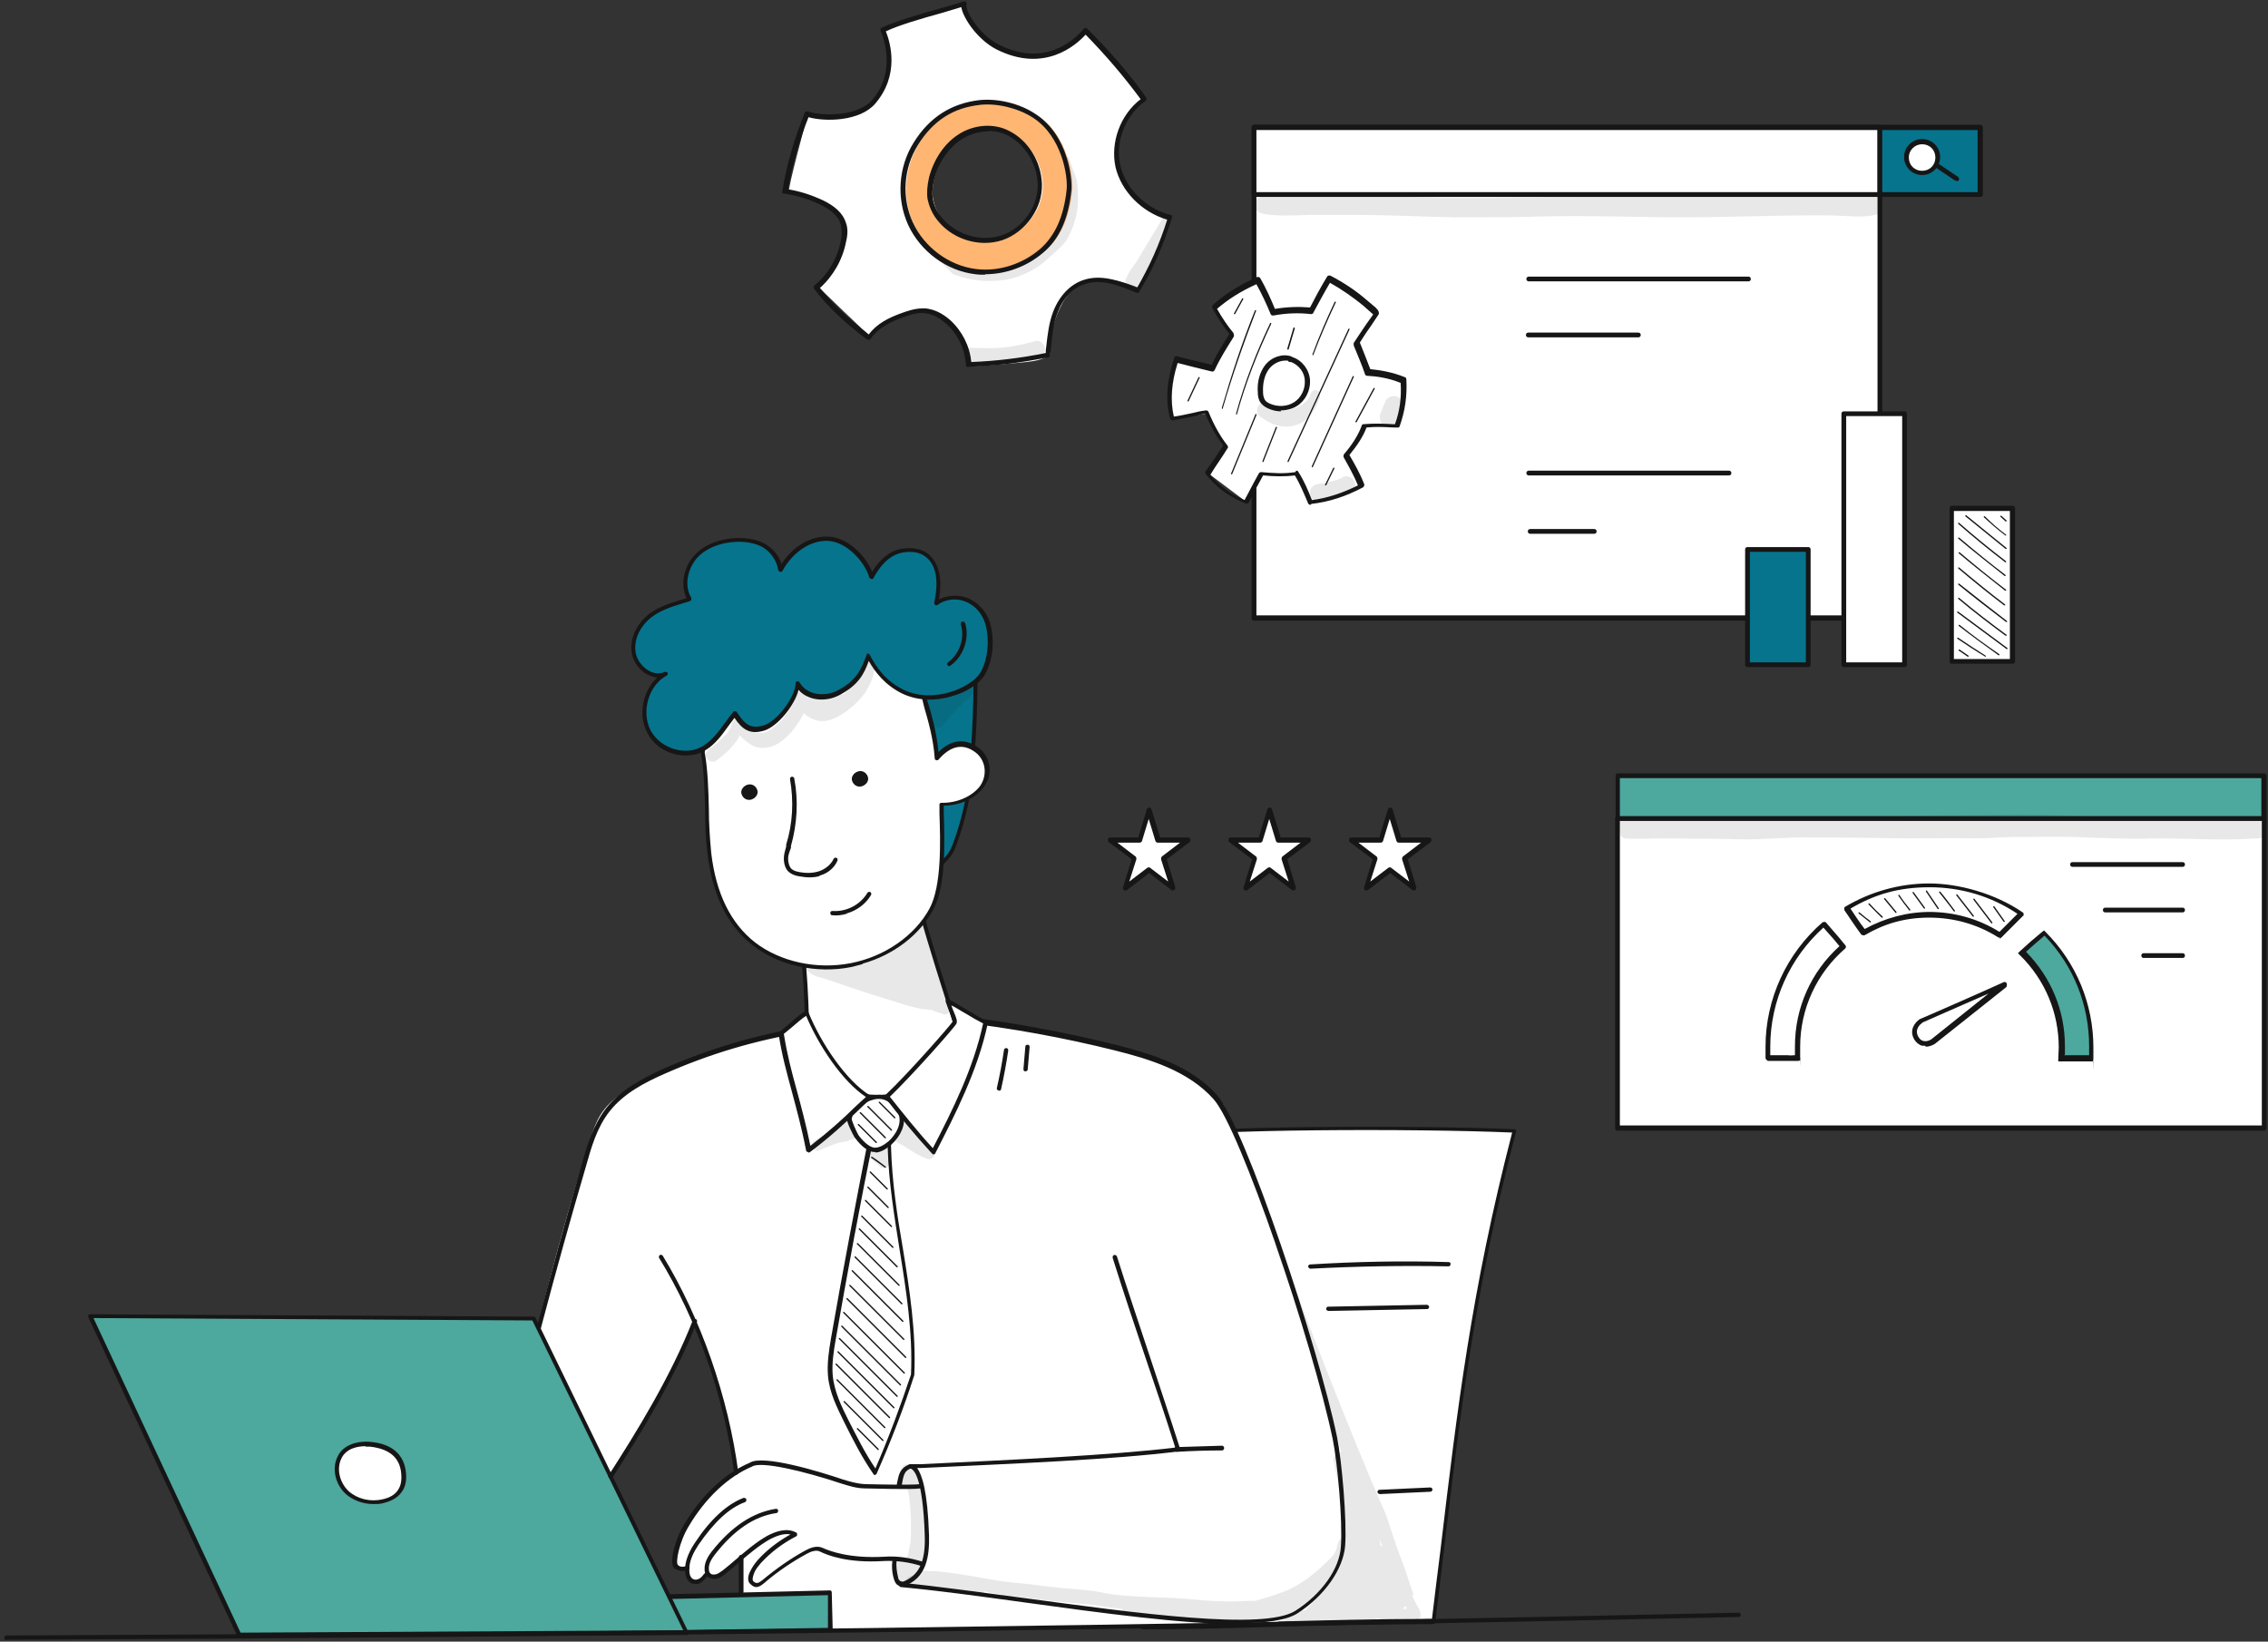 <svg xmlns="http://www.w3.org/2000/svg" width="478" height="346" viewBox="0 0 478 346" fill="none"><rect x="0" y="0" width="478" height="346" fill="#333333" stroke="none"/><path d="M477.1 172.5H340.8V237.8H477.1V172.5Z" fill="white"></path><path d="M477.2 238.3H340.9C340.6 238.3 340.4 238.1 340.4 237.8V172.5C340.4 172.2 340.6 172 340.9 172H477.2C477.5 172 477.7 172.2 477.7 172.5V237.8C477.7 238.1 477.5 238.3 477.2 238.3ZM341.4 237.2H476.7V173H341.4V237.2Z" fill="#161616"></path><path d="M477.1 163.5H340.9V172.5H477.1V163.5Z" fill="#4DA89E"></path><path d="M477.2 173H341C340.7 173 340.5 172.8 340.5 172.5V163.5C340.5 163.2 340.7 163 341 163H477.2C477.5 163 477.7 163.2 477.7 163.5V172.5C477.7 172.8 477.5 173 477.2 173ZM341.4 172H476.6V164H341.4V172Z" fill="#161616"></path><path d="M460 182.7H436.8C436.5 182.7 436.3 182.5 436.3 182.2C436.3 181.9 436.5 181.7 436.8 181.7H460C460.3 181.7 460.5 181.9 460.5 182.2C460.5 182.5 460.3 182.7 460 182.7Z" fill="#161616"></path><path d="M460 192.3H443.7C443.4 192.3 443.2 192.1 443.2 191.8C443.2 191.5 443.4 191.3 443.7 191.3H460C460.3 191.3 460.5 191.5 460.5 191.8C460.5 192.1 460.3 192.3 460 192.3Z" fill="#161616"></path><path d="M460 201.9H451.8C451.5 201.9 451.3 201.7 451.3 201.4C451.3 201.1 451.5 200.9 451.8 200.9H460C460.3 200.9 460.5 201.1 460.5 201.4C460.5 201.7 460.3 201.9 460 201.9Z" fill="#161616"></path><path d="M376.8 223.6H372.6C372.3 223.4 372.1 223.2 372.1 223C372.1 222.1 372.1 221.3 372.1 220.6C372.1 210.6 376.5 201 384.1 194.4C384.2 194.4 384.3 194.3 384.5 194.3C384.6 194.3 384.8 194.3 384.9 194.5L387.5 197.5C387.8 197.9 388.1 198.2 388.4 198.6L388.9 199.2C389.1 199.4 389.1 199.7 388.9 199.9C382.9 205.1 379.4 212.6 379.4 220.6C379.4 228.6 379.4 222.1 379.5 223C379.5 223.1 379.5 223.3 379.4 223.4C379.4 223.5 379.2 223.6 379 223.6C378.4 223.6 377.8 223.6 377 223.6H376.8ZM373.1 222.4H376.8C377.4 222.5 377.8 222.4 378.3 222.4C378.3 221.7 378.3 221.1 378.3 220.5C378.3 212.4 381.7 204.8 387.7 199.4L387.5 199.2C387.2 198.8 386.9 198.5 386.6 198.1L384.3 195.5C377.2 201.9 373.1 211 373.1 220.6C373.1 230.2 373.1 221.8 373.1 222.4Z" fill="#161616"></path><path d="M421.5 197.6C421.5 197.6 421.3 197.6 421.2 197.6C416.8 194.8 411.8 193.4 406.6 193.4C401.4 193.4 397.1 194.7 393 197.1C392.8 197.2 392.5 197.1 392.3 197C390.9 195.1 389.8 193.4 388.7 191.8C388.7 191.7 388.7 191.5 388.7 191.4C388.7 191.3 388.8 191.1 388.9 191.1C394.3 187.9 400.4 186.2 406.6 186.2C412.8 186.2 420.5 188.3 426.3 192.3C426.4 192.3 426.5 192.5 426.5 192.7C426.5 192.9 426.5 193 426.3 193.1C424.9 194.5 423.5 195.9 421.8 197.6C421.7 197.7 421.6 197.8 421.4 197.8L421.5 197.6ZM406.6 192.2C411.8 192.2 416.9 193.6 421.4 196.4C422.8 195 424 193.8 425.2 192.6C419.7 188.9 413.3 187 406.7 187C400.1 187 395.1 188.5 390 191.5C390.9 192.8 391.8 194.3 393 195.8C397.2 193.5 401.9 192.2 406.8 192.2H406.6Z" fill="#161616"></path><path d="M430.8 196.6C429.2 197.9 427.6 199.3 426.1 200.7C431.3 205.8 434.5 212.8 434.5 220.6C434.5 228.4 434.5 222.1 434.4 222.9C435.6 222.9 436.9 222.9 438.1 222.9C438.9 222.9 439.8 222.9 440.6 222.9C440.6 222.1 440.7 221.2 440.7 220.4C440.7 211 436.9 202.6 430.8 196.4V196.6Z" fill="#4DA89E"></path><path d="M441.1 223.7H440.6C440 223.7 439.4 223.7 438.9 223.7H438.1C436.9 223.7 435.7 223.7 434.4 223.7H433.8V223.1C433.8 222.3 433.9 221.5 433.9 220.8C433.9 213.4 431 206.5 425.7 201.3L425.3 200.9L425.7 200.5C427.2 199.1 428.8 197.7 430.4 196.4L430.8 196.1L431.1 196.4C437.6 202.9 441.2 211.6 441.2 220.8C441.2 230 441.2 222.4 441.1 223.3V223.8V223.7ZM435 222.4C436.1 222.4 437.2 222.4 438.2 222.4H439C439.4 222.4 439.8 222.4 440.3 222.4C440.3 221.7 440.3 221.1 440.3 220.5C440.3 211.8 437 203.5 430.9 197.2C429.6 198.3 428.2 199.5 427 200.6C432.3 206 435.2 213 435.2 220.5C435.2 228 435.2 221.7 435.2 222.3L435 222.4Z" fill="#161616"></path><path d="M405.7 220.4C405.5 220.4 405.3 220.4 405.1 220.4C404.4 220.2 403.8 219.7 403.4 219C402.3 217 403.7 215.4 404.6 214.8C404.7 214.8 418.6 208.7 422.3 207C422.5 206.9 422.8 207 422.9 207.2C423 207.4 423 207.7 422.9 207.9C422.9 207.9 422.9 207.9 422.9 208L407.8 220C407.8 220 406.9 220.6 405.9 220.6L405.7 220.4ZM405.1 215.6C404.8 215.8 403.4 216.9 404.3 218.5C404.6 219 404.9 219.3 405.4 219.4C406.2 219.6 407 219.1 407.1 219L419.1 209.4C413.8 211.7 405.9 215.2 405.2 215.5L405.1 215.6Z" fill="#161616"></path><path d="M405.6 191.5H405.5C404.7 190.4 403.9 189.3 403.1 188.2V188H403.3C404.1 189.1 404.9 190.2 405.7 191.3V191.5C405.7 191.5 405.7 191.5 405.6 191.5Z" fill="#161616"></path><path d="M408.5 191.6H408.4L405.9 187.9V187.7H406.1L408.6 191.4V191.6H408.5Z" fill="#161616"></path><path d="M411.9 192.1H411.8C410.8 190.7 409.7 189.4 408.7 188.1V187.9H408.9C410 189.2 411 190.6 412 191.9V192.1C412 192.1 412 192.1 411.9 192.1Z" fill="#161616"></path><path d="M415.9 193.2H415.8L412.3 188.7V188.5H412.5L416 193V193.2C416 193.2 416 193.2 415.9 193.2Z" fill="#161616"></path><path d="M419.8 194.6H419.7L415.9 189.6V189.4H416.1L419.9 194.4V194.6C419.9 194.6 419.9 194.6 419.8 194.6Z" fill="#161616"></path><path d="M422.4 194.3H422.3L420.1 191.2V191H420.3L422.5 194.1V194.3C422.5 194.3 422.5 194.3 422.4 194.3Z" fill="#161616"></path><path d="M402.5 191.9H402.4C401.6 190.9 400.8 189.8 400.1 188.8V188.6H400.3C401 189.7 401.8 190.7 402.6 191.7V191.9C402.6 191.9 402.6 191.9 402.5 191.9Z" fill="#161616"></path><path d="M399.6 192.4C399.6 192.4 399.6 192.4 399.5 192.4L397.1 189.5V189.3H397.3L399.7 192.2V192.4C399.7 192.4 399.7 192.4 399.6 192.4Z" fill="#161616"></path><path d="M396.7 193.4C396.7 193.4 396.7 193.4 396.6 193.4C395.6 192.5 394.7 191.5 393.8 190.6V190.4H394C394.9 191.4 395.8 192.3 396.8 193.2V193.4C396.8 193.4 396.8 193.4 396.7 193.4Z" fill="#161616"></path><path d="M394.2 194.4C394.2 194.4 394.2 194.4 394.1 194.4C393.3 193.8 392.5 193.1 391.7 192.5V192.3H391.9C392.7 193 393.5 193.6 394.3 194.2V194.4C394.3 194.4 394.3 194.4 394.2 194.4Z" fill="#161616"></path><g opacity="0.1"><path d="M477.7 174.3C477.6 172.5 475.6 173.1 474.4 173C472.4 173 470.5 173.1 468.5 173C462.3 173 456.2 172.9 450 172.5C443.6 172.1 437.1 172 430.7 171.7C425.4 171.6 420.1 171.7 414.8 171.8C408.5 171.8 402.3 172.1 396 172.1C391.6 172.2 387.3 172.2 382.9 172.2C380.6 172.2 378.3 172.4 375.9 172.3C373.3 172.3 370.7 172.1 368.1 172.1C365.9 172.1 363.7 172.4 361.6 172.5C356.6 172.7 351.6 172.9 346.6 172.8C345.5 172.8 344.4 172.8 343.3 172.8C342.8 172.8 342.2 172.7 341.8 172.9C340.7 173.3 340.6 174.7 341.4 175.4C341.4 176.1 341.9 176.7 342.7 176.7C345.3 176.9 347.9 176.7 350.5 176.7C356 176.8 361.4 176.7 366.9 176.9C371.7 177 376.6 176.4 381.4 176.5C388.2 176.5 395 176.6 401.7 176.7C406.5 176.7 411.4 176.6 416.2 176.7C419.6 176.7 423 176.3 426.4 176.4C430 176.4 433.6 176.3 437.1 176.4C442.8 176.6 448.5 176.9 454.2 176.7C461.3 176.7 468.5 177.2 475.6 176.7C476.1 176.7 476.7 176.7 477.2 176.4C477.6 176 477.6 175.5 477.3 175.1C477.4 174.9 477.5 174.6 477.5 174.4L477.7 174.3Z" fill="#161616"></path></g><path d="M396.2 26.8H264.3V130.2H396.2V26.8Z" fill="white"></path><path d="M396.2 130.8H264.3C264 130.8 263.8 130.6 263.8 130.3V26.8C263.8 26.5 264 26.3 264.3 26.3H396.2C396.5 26.3 396.7 26.5 396.7 26.8V130.2C396.7 130.5 396.5 130.7 396.2 130.7V130.8ZM264.8 129.7H395.7V27.3H264.8V129.7Z" fill="#161616"></path><path d="M396.2 26.8H264.3V41H396.2V26.8Z" fill="white"></path><path d="M396.2 41.5H264.3C264 41.5 263.8 41.3 263.8 41V26.8C263.8 26.5 264 26.3 264.3 26.3H396.2C396.5 26.3 396.7 26.5 396.7 26.8V41C396.7 41.3 396.5 41.5 396.2 41.5ZM264.8 40.5H395.7V27.4H264.8V40.5Z" fill="#161616"></path><path d="M417.4 26.8H396.2V41H417.4V26.8Z" fill="#06748D"></path><path d="M417.4 41.5H396.2C395.9 41.5 395.7 41.3 395.7 41V26.8C395.7 26.5 395.9 26.3 396.2 26.3H417.4C417.7 26.3 417.9 26.5 417.9 26.8V41C417.9 41.3 417.7 41.5 417.4 41.5ZM396.7 40.5H416.8V27.4H396.7V40.5Z" fill="#161616"></path><path d="M401.8 33.1C401.8 31.3 403.3 29.8 405.1 29.8C406.9 29.8 408.4 31.3 408.4 33.1C408.4 34.9 406.9 36.4 405.1 36.4C403.3 36.4 401.8 34.9 401.8 33.1Z" fill="white"></path><path d="M405.1 36.9C403 36.9 401.3 35.2 401.3 33.1C401.3 31 403 29.3 405.1 29.3C407.2 29.3 408.9 31 408.9 33.1C408.9 35.2 407.2 36.9 405.1 36.9ZM405.1 30.4C403.6 30.4 402.3 31.6 402.3 33.2C402.3 34.8 403.5 36 405.1 36C406.7 36 407.9 34.8 407.9 33.2C407.9 31.6 406.7 30.4 405.1 30.4Z" fill="#161616"></path><path d="M368.5 59.3H322.2C321.9 59.3 321.7 59.1 321.7 58.8C321.7 58.5 321.9 58.3 322.2 58.3H368.5C368.8 58.3 369 58.5 369 58.8C369 59.1 368.8 59.3 368.5 59.3Z" fill="#161616"></path><path d="M345.3 71.1H322.1C321.8 71.1 321.6 70.9 321.6 70.6C321.6 70.3 321.8 70.1 322.1 70.1H345.3C345.6 70.1 345.8 70.3 345.8 70.6C345.8 70.9 345.6 71.1 345.3 71.1Z" fill="#161616"></path><path d="M336 112.5H322.5C322.2 112.5 322 112.3 322 112C322 111.7 322.2 111.5 322.5 111.5H336C336.3 111.5 336.5 111.7 336.5 112C336.5 112.3 336.3 112.5 336 112.5Z" fill="#161616"></path><path d="M364.4 100.2H322.2C321.9 100.2 321.7 100 321.7 99.7C321.7 99.4 321.9 99.2 322.2 99.2H364.4C364.7 99.2 364.9 99.4 364.9 99.7C364.9 100 364.7 100.2 364.4 100.2Z" fill="#161616"></path><path d="M412.4 38.1C412.4 38.1 412.2 38.1 412.1 38.1L407.8 35.2C407.6 35 407.5 34.7 407.7 34.5C407.9 34.3 408.2 34.2 408.4 34.4L412.7 37.3C412.9 37.5 413 37.8 412.8 38C412.7 38.2 412.5 38.2 412.4 38.2V38.1Z" fill="#161616"></path><g opacity="0.1"><path d="M396.4 43.2C396.4 43 396.2 42.9 396 42.7C396.1 42.6 396.2 42.5 396.3 42.3C396.6 41.5 395.7 40.7 394.5 40.7C390.7 41.1 389.5 41.3 385.7 41.4C383.1 41.4 380.6 41.4 378 41.4C367.3 41.2 356.5 40.5 345.8 41.2C344.1 41.2 342.3 41.3 340.6 41.4C340 41.4 339.4 41.4 338.9 41.5C338.9 41.5 338.8 41.5 338.7 41.5C337.5 41.5 336.3 41.5 335.2 41.5C325 41.5 314.9 41.8 304.7 41.7C293.8 41.5 283 41 272.1 41.4C270.9 41.4 269.8 41.4 268.6 41.4C268 41.4 267.4 41.2 266.8 41.3C263.7 41.5 263.4 44.5 266.4 45.1C269.5 45.6 272.7 45.4 275.8 45.3C279.3 45.3 282.8 45.3 286.2 45.3C293.1 45.3 300 45.7 306.9 45.8C313.3 45.8 319.6 45.8 326 45.6C335.5 45.4 345 45.8 354.5 45.8C364.9 45.8 375.3 45.3 385.7 45.4C389.6 45.4 397.2 46.6 396.4 43.5V43.2Z" fill="#161616"></path></g><path d="M288.1 78.5L286.2 72L290.3 66.1L280.3 59C279 61.2 277.7 63.3 276.4 65.5C276.4 65.6 276.3 65.7 276.1 65.8C276 65.9 275.8 65.9 275.6 65.8C273.4 65.8 271.1 65.8 268.9 65.7C267.8 63.6 266.7 61.5 265.5 59.6C265.5 59.4 265.3 59.3 265.1 59.2C264.9 59.2 264.8 59.2 264.6 59.4C261.9 61 259.3 62.7 256.6 64.3C256.6 64.3 256.5 64.3 256.4 64.5C256.3 64.7 256.4 64.9 256.4 65.1C257.4 66.9 258.6 68.6 260 70.2C258.8 72.5 257.5 74.6 256.2 76.6C255.9 77.1 255.5 77.6 254.9 77.8C254.4 77.9 253.9 77.8 253.5 77.7C251.6 77.2 249.8 76.5 248 75.9C246.4 79.7 246.1 84 247.2 87.9C247.3 88.2 254.3 87.2 254.3 87.2L258.4 94.5L255.1 100.1L262.7 105.8L266.7 99.9H273.7C273.7 100 276.4 106.3 276.4 106.3L286.8 102.6L284.3 96.2L288 90L295.1 89.4L295.3 80.6L288.2 78.7L288.1 78.5ZM276.1 81.8C276.1 82.1 275.9 82.7 275.8 83C275.7 83.2 275.6 83.5 275.5 83.7C275.2 84.1 274.9 84.5 274.5 84.8C273.8 85.5 272.9 86 272 86.4C271.6 86.5 271.2 86.6 270.8 86.7C270.4 86.7 270.1 86.7 269.8 86.7C269.6 86.7 269.4 86.7 269.1 86.7C269.7 86.7 269.1 86.7 268.8 86.7C267.7 86.4 266.7 85.5 266.2 84.5C265.9 83.9 265.6 83.2 265.6 82.5C265.6 81.9 265.7 81.2 266 80.7C266.3 79.9 266.7 79.1 267.2 78.3C267.8 77.5 268.5 76.6 269.3 76.2C270.2 75.7 271.2 75.7 272 76C272.4 75.8 272.8 75.8 273.1 76C273.8 76.2 274.3 76.6 274.8 77.1C275.2 77.6 275.5 78.2 275.8 78.8C275.8 79 275.9 79.2 276 79.4C276 79.5 276 79.6 276 79.8C276 80 276 80.2 276 80.4C276 80.4 276 80.4 276 80.3C276 80.1 276 80.1 276 80.3C276 80.5 276 80.7 276 80.9C276 81 276 81.1 276 81.2C276 81.4 276 81.7 276 82L276.1 81.8Z" fill="white"></path><path d="M257.6 86.2C257.6 86.2 257.5 86.1 257.5 86C259.5 79.1 261.8 72.1 264.5 65.4C264.5 65.4 264.6 65.3 264.7 65.4C264.7 65.4 264.8 65.5 264.7 65.6C262.1 72.3 259.7 79.2 257.7 86.1C257.7 86.1 257.7 86.2 257.5 86.2H257.6Z" fill="#161616"></path><path d="M260.6 87.4C260.6 87.4 260.5 87.3 260.5 87.2C262.3 80.6 264.8 74.2 267.7 68.1C267.7 68.1 267.8 68 267.9 68.1C267.9 68.1 268 68.2 267.9 68.3C265 74.4 262.5 80.8 260.7 87.3C260.7 87.3 260.7 87.4 260.5 87.4H260.6Z" fill="#161616"></path><path d="M259.5 99.9C259.5 99.9 259.4 99.8 259.5 99.7L264.6 87.3C264.6 87.3 264.7 87.2 264.8 87.3C264.8 87.3 264.9 87.4 264.8 87.5L259.7 99.9C259.7 99.9 259.7 100 259.5 100V99.9Z" fill="#161616"></path><path d="M266.1 97.3C266.1 97.3 266 97.2 266.1 97.1L268.9 90C268.9 90 269 89.9 269.1 90C269.1 90 269.2 90.1 269.1 90.2L266.3 97.3C266.3 97.3 266.3 97.4 266.1 97.4V97.3Z" fill="#161616"></path><path d="M271.4 73.7C271.4 73.7 271.3 73.6 271.3 73.5L272.6 69.1C272.6 69.1 272.7 69 272.8 69C272.8 69 272.9 69.1 272.9 69.2L271.6 73.6C271.6 73.6 271.6 73.7 271.4 73.7Z" fill="#161616"></path><path d="M276.7 74.9C276.7 74.9 276.6 74.8 276.6 74.7C278 70.9 279.6 67.2 281.3 63.6C281.3 63.6 281.4 63.5 281.5 63.6C281.5 63.6 281.6 63.7 281.5 63.8C279.8 67.4 278.2 71.1 276.8 74.8C276.8 74.8 276.8 74.9 276.6 74.9H276.7Z" fill="#161616"></path><path d="M271.4 97.3C271.4 97.3 271.3 97.2 271.4 97.1L284.2 69.3C284.2 69.3 284.3 69.2 284.4 69.3C284.4 69.3 284.5 69.4 284.4 69.5L271.6 97.3C271.6 97.3 271.6 97.4 271.4 97.4V97.3Z" fill="#161616"></path><path d="M276.5 98.4C276.5 98.4 276.4 98.3 276.5 98.2L285.1 79.3C285.1 79.3 285.2 79.2 285.3 79.3C285.3 79.3 285.4 79.4 285.3 79.5L276.7 98.4C276.7 98.4 276.7 98.5 276.5 98.5V98.4Z" fill="#161616"></path><path d="M285.7 89C285.7 89 285.6 88.8 285.7 88.8L289.5 81.8C289.5 81.8 289.7 81.7 289.7 81.8C289.7 81.8 289.8 82 289.7 82L285.9 89C285.9 89 285.9 89 285.7 89Z" fill="#161616"></path><path d="M279.3 102.3C279.3 102.3 279.2 102.2 279.3 102.1L281 98.6C281 98.6 281.1 98.5 281.2 98.6C281.2 98.6 281.3 98.7 281.2 98.8L279.5 102.3C279.5 102.3 279.5 102.3 279.3 102.3Z" fill="#161616"></path><path d="M250.3 84.6C250.3 84.6 250.2 84.5 250.3 84.4L252.6 79.5C252.6 79.5 252.7 79.4 252.8 79.5C252.8 79.5 252.9 79.6 252.8 79.7L250.5 84.6C250.5 84.6 250.5 84.6 250.3 84.6Z" fill="#161616"></path><path d="M260.1 66.2C260.1 66.2 260 66 260.1 66L261.8 62.9C261.8 62.9 262 62.8 262 62.9C262 62.9 262.1 63.1 262 63.1L260.3 66.2C260.3 66.2 260.3 66.2 260.1 66.2Z" fill="#161616"></path><g opacity="0.1"><path d="M278.2 83.1C278.2 82 276.5 81.9 276.2 83C275.9 84 276 83.9 274.9 84.9C273.9 85.8 274.2 85.5 272.6 86.1C271.1 86.6 271.7 86.5 270.4 86.5C270.2 86.5 270 86.5 269.9 86.4C269.3 86.2 269.5 86.3 268.3 85.6C267.8 85.3 267.4 84.9 266.8 84.8C265.1 84.5 264.2 87 265.7 87.9C268.4 89.8 271.2 90.7 274.3 89.1C275.9 88.2 277.1 86.7 277.7 84.9C278 84.3 278.3 83.7 278.2 83.1Z" fill="#161616"></path></g><g opacity="0.1"><path d="M282.9 100.7C281.9 101.1 281.5 101.3 279.6 101.7C278.7 102 277.6 101.8 276.8 102.4C275.2 103.6 276.5 106.3 278.4 105.7C280.7 105.2 283.3 105.1 285.1 103.4C286.5 101.8 284.7 99.7 282.9 100.6V100.7Z" fill="#161616"></path></g><g opacity="0.1"><path d="M295.8 85.6C295.8 85.2 295.8 84.8 295.5 84.5C294.7 83 292.4 83.2 291.9 84.8C291.9 84.8 291.9 85 291.8 85.1C291.6 85.4 291.5 85.7 291.4 86C291.3 86.2 291.2 86.6 291.1 86.8C290.9 87.1 290.8 87.5 290.8 87.9C290.8 90.5 294.4 91 295.1 88.5C295.4 87.7 295.7 86.9 295.8 86C295.8 85.9 295.8 85.7 295.8 85.6Z" fill="#161616"></path></g><path d="M276.2 106.4C276 106.4 275.8 106.3 275.7 106.1C274.9 104.2 274.1 102.2 272.9 100.2C270.6 100.5 268.3 100.4 266.2 100.2C265.6 101.4 264.9 102.5 264.3 103.8C263.9 104.5 263.6 105.2 263.2 105.9C263.1 106.1 262.8 106.2 262.5 106.1C259.2 104.8 256.3 102.7 254.1 99.9C254 99.7 254 99.5 254.1 99.3C255.3 97.7 256.5 95.9 257.8 93.9C256.4 92.1 255.2 89.9 254 87.2C253.4 87.3 252.9 87.4 252.3 87.6C250.7 87.9 249 88.3 247.2 88.6C246.9 88.6 246.7 88.5 246.6 88.2C245.6 84.4 245.9 80.1 247.5 75.4C247.5 75.1 247.9 75 248.1 75.1C250.4 75.7 252.8 76.3 255.4 76.9C256.4 74.7 257.7 72.6 259.1 70.4C257.9 68.9 256.7 67.1 255.5 64.9C255.4 64.7 255.5 64.4 255.6 64.3C258.1 62 261.2 60.1 264.9 58.4C265.1 58.3 265.4 58.4 265.6 58.6C266.8 60.7 267.8 62.9 268.7 65.1C271.1 64.7 273.6 64.6 276.1 64.8C277.2 62.7 278.3 60.6 279.7 58.3C279.8 58.1 280.1 58 280.4 58.1C283.1 59.5 285.7 61.2 288 63.2C288.6 63.7 289.3 64.3 289.9 64.8C290.2 65.1 290.5 65.4 290.6 65.8C290.6 65.9 290.6 66.1 290.6 66.2C290.1 67 289.5 67.8 289 68.6C288.2 69.7 287.4 70.9 286.6 72.2C287.3 74 288.1 75.9 288.8 77.8C290.8 78 293.4 78.4 296.1 79.5C296.3 79.5 296.4 79.8 296.4 80C296.6 83.5 296.1 86.7 295 89.8C295 90 294.7 90.2 294.5 90.1H293.7C291.9 90 290 89.9 288 90.1C287.3 92 286.1 93.8 284.4 95.9C285.5 97.8 286.6 99.7 287.5 102C287.6 102.2 287.5 102.5 287.3 102.7C283.7 104.6 280.1 105.8 276.4 106.2L276.2 106.4ZM273.2 99.2C273.4 99.2 273.5 99.2 273.6 99.4C274.9 101.4 275.7 103.4 276.5 105.4C279.7 105 283 103.9 286.2 102.3C285.3 100.1 284.2 98.2 283.2 96.4C283.1 96.2 283.2 96 283.2 95.8C285.1 93.6 286.3 91.6 287 89.7C287 89.5 287.2 89.4 287.4 89.4C289.6 89.2 291.6 89.3 293.6 89.4H294C295 86.7 295.4 83.8 295.2 80.7C292.5 79.6 290 79.3 288.1 79.2C287.9 79.2 287.7 79 287.7 78.9C287 76.8 286.1 74.8 285.3 72.8C285.3 72.6 285.3 72.5 285.3 72.3C286.2 70.9 287.1 69.6 287.9 68.4C288.4 67.7 288.9 67 289.4 66.3C289.4 66.2 289.2 66.1 289.1 66C288.5 65.5 287.9 64.9 287.3 64.4C285.1 62.6 282.8 61 280.3 59.6C279 61.8 277.9 63.9 276.8 65.9C276.8 66.1 276.5 66.2 276.3 66.2C273.7 65.9 271 66 268.4 66.5C268.2 66.5 267.9 66.5 267.8 66.2C266.9 64 265.9 61.9 264.8 59.9C261.5 61.4 258.8 63.1 256.5 65.1C257.6 67.1 258.9 68.9 260 70.4C260.1 70.6 260.1 70.8 260 71C258.5 73.4 257.1 75.6 256 78C255.9 78.2 255.6 78.4 255.4 78.3C252.9 77.7 250.5 77.1 248.2 76.5C246.9 80.6 246.6 84.4 247.4 87.8C249 87.6 250.5 87.2 252 86.9C252.7 86.7 253.4 86.6 254.1 86.5C254.3 86.5 254.6 86.5 254.7 86.8C255.9 89.7 257.2 92 258.7 93.9C258.8 94.1 258.9 94.3 258.7 94.5C257.4 96.6 256.2 98.3 255 100C256.9 102.3 259.4 104.2 262.3 105.4C262.6 104.8 262.9 104.3 263.2 103.7C263.9 102.3 264.6 101.1 265.3 99.8C265.4 99.6 265.6 99.5 265.8 99.5C268.1 99.7 270.6 99.9 273 99.5L273.2 99.2Z" fill="#161616"></path><path d="M270 86.7C269.1 86.7 268.2 86.5 267.3 86.1C266.6 85.8 266.1 85.4 265.7 84.9C265.2 84.2 265.1 83.4 265.1 82.8C264.9 80.5 265.5 78.5 266.6 77C268 75.2 270.3 74.5 272.1 75.1C272.2 75.1 272.3 75.2 272.4 75.3C272.4 75.3 272.4 75.3 272.5 75.3C274.5 76 276 78 276.1 80.2C276.2 82.3 275.1 84.5 273.3 85.6C272.3 86.2 271.1 86.5 269.9 86.5L270 86.7ZM270.9 76C269.7 76 268.4 76.6 267.5 77.7C266.5 79 266.1 80.8 266.2 82.7C266.2 83.2 266.3 83.8 266.6 84.3C266.8 84.6 267.2 84.9 267.7 85.1C269.3 85.8 271.3 85.7 272.7 84.8C274.2 83.9 275.1 82 275 80.3C275 78.5 273.7 76.9 272.1 76.3C272.1 76.3 272 76.3 271.9 76.3C271.7 76.3 271.5 76.2 271.4 76C271.2 76 270.9 76 270.7 76H270.9Z" fill="#161616"></path><path d="M240.6 342.8C257.7 342.8 280.6 341.7 302.2 341.7C306.7 305.2 309.1 277.2 319.3 238.3C297.8 237.3 251.9 237.6 245.3 239.4C244 274.4 242.7 308.8 240.7 342.9L240.6 342.8Z" fill="white"></path><path d="M240.6 343.3C240.5 343.3 240.4 343.3 240.3 343.2C240.3 343.2 240.2 343 240.2 342.9C242.3 308.1 243.6 271.6 244.8 239.5C244.8 239.3 244.9 239.1 245.1 239.1C251.8 237.3 298.4 237.1 319.2 238C319.3 238 319.5 238 319.5 238.2C319.5 238.3 319.6 238.5 319.5 238.6C310.8 272 307.8 297.5 304.3 326.9C303.7 331.8 303.1 336.8 302.5 341.9C302.5 342.1 302.3 342.3 302 342.3C290.6 342.3 279 342.6 267.7 342.9C257.8 343.2 248.5 343.4 240.4 343.4L240.6 343.3ZM245.7 239.7C244.5 271.6 243.1 307.8 241.1 342.3C249.1 342.3 258.2 342.1 267.9 341.8C279 341.5 290.5 341.2 301.8 341.2C302.4 336.2 303 331.3 303.6 326.6C307.1 297.2 310.1 271.9 318.7 238.7C298 237.8 253.4 238 245.8 239.7H245.7Z" fill="#161616"></path><path d="M156.2 344C157.3 322 155.2 298.6 146.4 278.4C141.3 289.7 135.4 300.4 128.6 310.7C126.4 307 124.5 303.1 122.6 299.2C122.1 298.2 121.6 297.2 121.1 296.2C118.4 290.7 115.7 285.2 113.3 279.7C116.6 266.4 120.2 253.2 124.4 240.1C125 238.3 125.6 236.5 126.6 234.9C128.7 231.6 132.2 229.5 135.7 227.8C145.3 223 155.6 219.5 165.9 217.5C166.9 216 168.3 214.7 169.9 214C171.3 219.4 174.7 224.2 178.6 228.2C180.4 230 182.8 231.9 185.2 231.6C191.9 229.3 195.7 222.4 201.3 218.1C203.3 216.6 205.6 215.4 208.3 215.6C214.1 216.7 219.8 217.8 225.6 218.9C235.1 220.7 244.9 222.7 252.9 228.3C254.6 229.5 256.3 230.9 257.9 232.9C267 253.6 274 275.1 279.5 297C282.2 307.6 284.6 318.8 282.2 329.8C280.8 333 278.4 335.8 275.7 338.1C274 339.5 272.2 340.8 270.2 341.5C267.9 342.3 265.4 342.4 262.9 342.4C257.7 342.5 252.5 342.6 247.3 342.7L156.2 344.1V344Z" fill="white"></path><path d="M156.2 309.5C150 313.4 145.3 319.4 142.8 326.2C142.5 327.1 142.2 328.1 142.4 329.1C142.7 330 143.7 330.8 144.8 330.5C144.6 331.6 145.3 332.7 146.3 333C147.3 333.3 148.5 332.7 148.9 331.7C149.2 332.3 150 332.6 150.7 332.4C151.4 332.3 151.9 331.8 152.5 331.4C153.9 330.3 155.3 329.2 156.7 328.1C158.5 326.7 160.3 325.2 162.4 324.2C163.5 323.6 164.7 323.2 165.7 322.5C167.8 321 168.8 318.1 168.1 315.6C167.4 313.4 165.6 311.8 163.7 310.4C162.7 309.7 161.7 309 160.5 308.9C158.8 308.7 157 309.7 156.2 309.6V309.5Z" fill="white"></path><path d="M139.7 344C151.5 343.8 163.2 343.7 175 343.5L174.8 335.6L136.9 336.5L139.6 344H139.7Z" fill="#4DA89E"></path><path d="M139.7 344.5C139.5 344.5 139.3 344.4 139.3 344.2L136.6 336.7C136.6 336.6 136.6 336.4 136.6 336.3C136.6 336.2 136.8 336.1 137 336.1L174.9 335.2C175 335.2 175.1 335.2 175.2 335.3C175.2 335.3 175.3 335.5 175.3 335.6L175.5 343.5C175.5 343.6 175.5 343.7 175.4 343.8C175.4 343.8 175.2 343.9 175.1 343.9L139.8 344.4L139.7 344.5ZM137.6 337L140 343.6L174.5 343.1V336.2C174.4 336.2 137.6 337.1 137.6 337.1V337Z" fill="#161616"></path><path d="M168.1 191.9C169.6 202.2 170.3 212.7 170 223.2C170 224.1 170 225 170.4 225.8C170.8 226.6 171.6 227.1 172.3 227.6C177.6 230.8 184.1 232.3 190.1 230.7C196.1 229.1 201.3 224.2 201.8 217.6C199.3 209.1 195.1 197.3 191.8 183.6C184.5 186.8 176.8 189.3 168.1 191.9Z" fill="white"></path><path d="M185.1 231.7C180.8 231.7 176.2 230.4 172.1 227.9C171.3 227.4 170.5 226.8 170 225.9C169.6 225 169.6 224 169.6 223.1C169.9 212.7 169.2 202.2 167.7 191.9C167.7 191.7 167.8 191.5 168 191.4C177.4 188.6 184.7 186.2 191.7 183.1C191.8 183.1 192 183.1 192.1 183.1C192.2 183.1 192.3 183.3 192.3 183.4C194.6 193 197.4 201.9 199.7 209.1C200.6 212.1 201.5 214.9 202.3 217.3C202.3 217.3 202.3 217.4 202.3 217.5C201.8 223.8 196.9 229.3 190.2 231C188.5 231.4 186.8 231.6 185.1 231.6V231.7ZM168.6 192.2C170.1 202.4 170.7 212.8 170.5 223.2C170.5 224 170.5 224.9 170.8 225.5C171.2 226.2 171.9 226.7 172.6 227.1C178.2 230.5 184.5 231.6 190 230.1C195.2 228.7 200.8 224.3 201.4 217.5C200.7 215 199.8 212.3 198.9 209.4C196.7 202.4 193.9 193.6 191.6 184.2C184.8 187.2 177.7 189.5 168.7 192.2H168.6Z" fill="#161616"></path><path d="M261 342.3C249.4 342.3 232.4 340 215.7 337.7C206.3 336.4 197.4 335.2 189.9 334.5C189.6 334.5 189.5 334.3 189.5 334C189.5 333.7 189.7 333.6 190 333.6C197.5 334.3 206.4 335.6 215.8 336.8C239.5 340 266.4 343.7 273 339.5C278.5 336 282.3 330.7 282.6 326C283 320.6 281.9 308.3 280.9 303.4C276.6 282.8 261.4 238 255.8 231.7C250.5 225.7 242.2 223.2 235 221.4C224.2 218.7 213.2 216.7 202.1 215.4C200.5 220.6 196.8 227.8 188.9 233.2C187.3 234.3 185.5 233.4 183.8 232.6C183.5 232.4 183.2 232.3 182.9 232.2C182.8 232.2 182.2 232 181.7 231.9C178.9 231.4 173.2 230.4 170.4 226.2C168.9 223.9 168.5 221 169.2 217.6C159.1 219.3 149.6 222.1 140.1 226.3C136 228.1 131.5 230.4 128.5 234.2C125.8 237.6 124.6 241.9 123.5 245.8C117.1 267.6 111.2 289.9 106 312C106 312.2 105.7 312.4 105.4 312.3C105.2 312.3 105 312 105.1 311.7C110.4 289.6 116.3 267.3 122.6 245.4C123.7 241.5 125 237.1 127.8 233.5C130.9 229.6 135.6 227.2 139.7 225.3C149.5 221 159.3 218.1 169.7 216.4C169.9 216.4 170 216.4 170.1 216.5C170.2 216.6 170.2 216.8 170.2 216.9C169.4 220.4 169.7 223.2 171.1 225.4C173.7 229.3 179.2 230.3 181.8 230.7C182.5 230.8 183 230.9 183.2 231C183.5 231.1 183.8 231.3 184.1 231.4C185.6 232.1 187.1 232.9 188.3 232.1C196.2 226.8 199.7 219.6 201.3 214.4C201.3 214.2 201.6 214.1 201.8 214.1C213 215.4 224.2 217.5 235.2 220.2C242.6 222.1 251 224.6 256.5 230.8C262.5 237.6 277.9 284.1 281.8 302.9C282.8 307.9 283.9 320.4 283.5 325.8C283.1 330.7 279.2 336.3 273.5 340C271.2 341.5 266.8 342.1 261 342.1V342.3Z" fill="#161616"></path><path d="M183.8 239.2C180.9 253.6 178.2 268 175.7 282.5C175.3 285 174.8 287.5 175.1 290C175.4 293.5 177 296.6 178.5 299.6C180.3 303.3 182.2 306.9 184.7 310.5C187.7 303.8 190.3 296.9 192.5 289.8C193.3 273.8 188 258.2 187.6 242.1C187.6 241.1 187.6 240.1 187.2 239.2C186.8 238.3 185.9 237.8 184 239.2H183.8Z" fill="white"></path><path d="M184.5 310.9C184.3 310.9 184.2 310.9 184.1 310.7C181.6 307.1 179.7 303.3 177.9 299.7C176.5 296.8 174.8 293.6 174.5 289.9C174.3 287.3 174.7 284.7 175.1 282.3C177.6 267.9 180.4 253.3 183.2 239C183.2 238.9 183.2 238.8 183.4 238.7C184.5 237.9 185.4 237.6 186.1 237.8C186.6 237.9 187 238.3 187.3 238.9C187.7 239.8 187.8 240.9 187.8 241.9C188 249.1 189.1 256.3 190.3 263.2C191.7 271.8 193.1 280.8 192.7 289.7C192.7 289.7 192.7 289.7 192.7 289.8C190.5 296.7 187.8 303.7 184.8 310.5C184.8 310.7 184.6 310.8 184.4 310.8L184.5 310.9ZM184.2 239.4C181.3 253.6 178.6 268.2 176.1 282.5C175.7 284.8 175.3 287.4 175.5 289.8C175.8 293.3 177.4 296.5 178.8 299.3C180.5 302.6 182.2 306.1 184.5 309.5C187.3 303 189.8 296.3 192 289.7C192.4 280.9 191 272 189.6 263.4C188.5 256.4 187.3 249.2 187.1 242C187.1 241 187.1 240 186.7 239.3C186.6 239 186.3 238.8 186.1 238.7C185.8 238.7 185.2 238.7 184.3 239.3L184.2 239.4Z" fill="#161616"></path><path d="M190 334.4C189.8 334.4 189.6 334.3 189.6 334.1C189.6 333.9 189.6 333.6 189.9 333.5C193.6 332.3 195.1 329.3 194.9 323.6C194.5 311.3 192.6 309.6 191.8 309.5C191.6 309.5 191.4 309.3 191.4 309C191.4 308.8 191.6 308.6 191.8 308.6H194C213 307.7 234.4 306.7 247.7 305.1C245.5 298.1 243.3 291.7 241.2 285.5C239 279 236.8 272.4 234.5 265.1C234.5 264.9 234.5 264.6 234.8 264.5C235 264.5 235.3 264.5 235.4 264.8C237.7 272.1 240 278.8 242.1 285.2C244.2 291.6 246.4 298.1 248.7 305.3C248.7 305.4 248.7 305.6 248.7 305.7C248.7 305.8 248.5 305.9 248.4 305.9C235.1 307.6 213.4 308.5 194.1 309.4H193.3C194.3 310.8 195.5 314.2 195.8 323.6C195.9 327.8 195.4 332.8 190.2 334.4C190.2 334.4 190.2 334.4 190.1 334.4H190Z" fill="#161616"></path><path d="M19 277.4L112.5 277.9L144.7 344.1L50.4 344.6L19 277.4Z" fill="#4DA89E"></path><path d="M50.4 345.1C50.2 345.1 50.1 345 50 344.8L18.6 277.6C18.6 277.5 18.6 277.3 18.6 277.2C18.6 277.1 18.8 277 19 277L112.5 277.5C112.7 277.5 112.8 277.6 112.9 277.8L145.1 344C145.1 344.1 145.1 344.3 145.1 344.4C145.1 344.5 144.9 344.6 144.7 344.6L50.4 345.1ZM19.7 277.8L50.7 344.1L144 343.6L112.2 278.3L19.7 277.8Z" fill="#161616"></path><path d="M78.1 304.3C75.4 304 72.5 304.7 71.5 307.2C70.4 309.6 71.2 312.7 73.2 314.5C75.2 316.3 78.1 316.9 80.7 316.3C82.1 316 83.5 315.3 84.3 314.1C84.9 313.3 85.1 312.3 85.1 311.3C85.1 308 83.6 304.9 78.1 304.4V304.3Z" fill="white"></path><path d="M78.7 317C76.5 317 74.4 316.2 72.9 314.9C70.7 312.9 69.9 309.6 71.1 307.1C72.1 304.8 74.8 303.6 78.2 303.9C84.3 304.5 85.6 308.3 85.6 311.3C85.6 312.5 85.3 313.6 84.7 314.4C83.7 315.9 82 316.5 80.8 316.8C80.1 317 79.4 317 78.7 317ZM77.1 304.8C75.5 304.8 72.9 305.2 71.9 307.5C70.9 309.7 71.6 312.5 73.5 314.3C75.3 315.9 78 316.6 80.6 316C82.1 315.7 83.3 315 83.9 314C84.5 313.1 84.6 312.1 84.6 311.4C84.6 307.5 82.4 305.4 78 304.9C77.8 304.9 77.4 304.9 77 304.9L77.1 304.8Z" fill="#161616"></path><path d="M187.5 231.8C186.2 230.9 184.5 231 183.1 231.5C181.1 232.3 179.4 233.5 179 235.7C179 236.3 180 238.6 180.5 239.4C181.1 240.4 182.8 242.2 184.2 242.3C185.4 242.3 186.5 241.7 187.5 240.9C189.1 239.4 190.5 237.2 190 235.1C189.7 233.8 188.8 232.8 187.5 231.8Z" fill="white"></path><path d="M184.5 242.8C184.5 242.8 184.3 242.8 184.2 242.8C182.4 242.7 180.7 240.5 180.1 239.7C179.7 239 178.4 236.5 178.5 235.7C179 233.1 181.2 231.9 182.9 231.2C184.6 230.5 186.4 230.6 187.7 231.5C189.2 232.6 190.1 233.7 190.4 235C190.9 237 189.9 239.4 187.8 241.3C186.6 242.3 185.5 242.9 184.5 242.9V242.8ZM185.2 231.6C184.5 231.6 183.9 231.8 183.3 232C180.9 233 179.8 234.2 179.5 235.8C179.5 236.2 180.4 238.3 180.9 239.2C181.6 240.2 183.1 241.8 184.3 241.9C185.2 241.9 186.1 241.5 187.2 240.6C187.9 240 190.1 237.7 189.5 235.2C189.2 234.1 188.5 233.1 187.2 232.2C186.6 231.8 185.9 231.6 185.2 231.6Z" fill="#161616"></path><path d="M159.5 334.5C159.1 334.5 158.7 334.4 158.2 333.9C157.2 333.1 157.9 331.5 158.2 331C158.6 330.2 159.1 329.5 159.7 328.8C161.6 326.7 163.9 324.9 166.6 323.4C165.1 323.1 163.5 323.8 162.3 324.4C160 325.7 158 327.4 156 329.1C155 330 154 330.8 152.9 331.7C152.4 332.1 151.9 332.5 151.2 332.7C150.4 332.9 149.6 332.7 149.1 332.3C148.6 331.9 148.5 331.3 148.5 330.8C148.4 329.3 149.3 327.9 150 327C154.2 321.7 158.6 318.8 163.5 318C163.8 318 164 318.1 164 318.4C164 318.6 163.9 318.9 163.6 318.9C158.9 319.6 154.7 322.5 150.7 327.6C150.1 328.4 149.3 329.5 149.4 330.7C149.4 331.1 149.5 331.4 149.7 331.6C150 331.9 150.4 331.9 150.9 331.8C151.4 331.7 151.8 331.3 152.3 331C153.3 330.2 154.4 329.3 155.3 328.5C157.3 326.8 159.4 325 161.7 323.7C163.4 322.8 165.8 321.9 167.8 323C167.9 323 168 323.2 168 323.4C168 323.6 168 323.7 167.8 323.8C164.9 325.3 162.4 327.2 160.3 329.5C159.8 330.1 159.3 330.7 159 331.4C158.6 332.4 158.5 333 158.8 333.3C159.5 333.9 159.9 333.6 160.6 333.1C163.6 330.6 166.6 328.5 169.7 326.8C170.8 326.2 172.1 325.7 173.3 326.2C174.8 326.9 179 328.5 186.3 328.1C189 327.9 191.8 328.3 194.6 329.2C194.8 329.2 195 329.5 194.9 329.8C194.9 330 194.6 330.2 194.3 330.1C191.6 329.2 188.9 328.9 186.3 329C178.7 329.5 174.4 327.8 172.8 327C172 326.6 170.9 327 170 327.5C166.9 329.2 163.9 331.2 161 333.7C160.5 334.1 160 334.5 159.3 334.5H159.5Z" fill="#161616"></path><path d="M146.6 333.8C146.4 333.8 146.2 333.8 146 333.8C144.9 333.5 144.5 332.3 144.4 331.3C144.2 328.9 145.5 326.6 146.5 325.1C149.8 320.1 153.3 317 156.7 315.7C156.9 315.7 157.2 315.7 157.3 316C157.3 316.2 157.3 316.5 157 316.6C153.7 317.8 150.5 320.8 147.2 325.6C146.3 327 145.1 329 145.3 331.2C145.3 331.9 145.6 332.7 146.3 332.9C146.6 333 147.1 332.9 147.4 332.7C147.8 332.5 148.1 332.1 148.4 331.7C148.6 331.5 148.8 331.5 149 331.7C149.2 331.9 149.2 332.1 149 332.3C148.6 332.8 148.2 333.2 147.8 333.5C147.4 333.8 146.9 333.9 146.4 333.9L146.6 333.8Z" fill="#161616"></path><path d="M143.8 331.1C143.3 331.1 142.7 330.9 142.2 330.6C140.8 329.6 142.4 324.1 144.3 321.1C148 315 152.8 310.5 158 308.3C160.7 306.5 172.6 310.1 177.6 311.8C178.9 312.2 180.5 312.7 182.3 312.8C186.7 312.9 192.4 313 193.9 312.8C194.1 312.8 194.4 312.9 194.4 313.2C194.4 313.4 194.3 313.7 194 313.7C192 314 183.9 313.7 182.3 313.7C180.5 313.7 178.7 313.1 177.4 312.7C169.3 310 160.3 307.9 158.5 309.1C153.5 311.2 148.7 315.7 145.2 321.6C143.1 325 142.3 329.5 142.9 329.9C143.4 330.3 144.2 330.3 144.7 330C144.9 329.9 145.2 330 145.3 330.2C145.4 330.4 145.3 330.7 145.1 330.8C144.7 331 144.3 331.1 143.9 331.1H143.8Z" fill="#161616"></path><path d="M170.1 213.4C172.6 219.5 177.9 227.9 183.3 231.1C180.4 233.7 176.7 237.7 170.5 242.3C168.3 231.4 166.1 226.2 164.8 217.7C166.2 216.6 168.4 214.4 170.2 213.4H170.1Z" fill="white"></path><path d="M170.4 242.8C170.4 242.8 170.3 242.8 170.2 242.8C170.1 242.8 169.9 242.6 169.9 242.5C168.9 237.4 167.8 233.5 166.9 230.1C165.8 226 164.8 222.5 164.1 217.9C164.1 217.7 164.1 217.6 164.3 217.5C164.8 217.1 165.5 216.5 166.2 215.9C167.3 214.9 168.6 213.8 169.7 213.1C169.8 213.1 170 213.1 170.1 213.1C170.2 213.1 170.3 213.2 170.4 213.4C173 219.8 178.3 227.8 183.4 230.9C183.5 230.9 183.6 231.1 183.6 231.3C183.6 231.4 183.6 231.6 183.4 231.7C182.5 232.5 181.6 233.3 180.6 234.3C178.1 236.7 175 239.6 170.6 242.9C170.6 242.9 170.4 242.9 170.3 242.9L170.4 242.8ZM165.2 217.9C165.9 222.3 166.8 225.7 167.9 229.7C168.8 233 169.8 236.7 170.8 241.5C174.8 238.4 177.8 235.7 180.1 233.4C181 232.6 181.8 231.8 182.5 231.2C177.5 227.9 172.5 220.3 169.9 214.1C168.9 214.7 167.9 215.7 166.9 216.5C166.3 217 165.7 217.5 165.2 217.9Z" fill="#161616"></path><path d="M186.9 231.1C190 235 193.1 238.9 196.8 242.8C201.3 234.1 205.8 225 207.9 215.4C206 214.5 201.8 211.8 199.9 210.9C200.5 212.9 201.6 214.8 201.3 215.4C201.1 215.8 191.8 226.5 187 231L186.9 231.1Z" fill="white"></path><path d="M196.8 243.3C196.7 243.3 196.6 243.3 196.5 243.2C192.8 239.2 189.6 235.3 186.6 231.4C186.5 231.2 186.5 230.9 186.6 230.8C191.4 226.3 200.3 216.1 200.8 215.3C200.8 215.1 200.5 214.2 200.2 213.5C199.9 212.8 199.6 211.9 199.3 211.1C199.3 210.9 199.3 210.7 199.4 210.6C199.5 210.5 199.7 210.5 199.9 210.6C200.9 211.1 202.4 212 203.9 212.9C205.4 213.8 206.9 214.7 207.9 215.1C208.1 215.1 208.2 215.4 208.2 215.6C206.1 225.6 201.3 234.9 197.1 243.1C197.1 243.2 196.9 243.3 196.8 243.3ZM187.5 231.1C190.3 234.6 193.2 238.3 196.6 242C200.7 234.1 205.2 225.1 207.2 215.7C206.2 215.2 204.8 214.4 203.5 213.6C202.4 213 201.4 212.3 200.5 211.9C200.7 212.4 200.8 212.8 201 213.2C201.5 214.4 201.8 215.1 201.6 215.7C201.4 216.3 192.3 226.6 187.5 231.2V231.1Z" fill="#161616"></path><path d="M1.4 345.7C1.1 345.7 0.9 345.5 0.9 345.2C0.9 344.9 1.1 344.7 1.4 344.7C122.5 344.2 245.3 342.6 366.4 339.9C366.7 339.9 366.9 340.1 366.9 340.3C366.9 340.6 366.7 340.8 366.5 340.8C245.4 343.5 122.6 345.1 1.5 345.6L1.4 345.7Z" fill="#161616"></path><path d="M155.2 310.7C155 310.7 154.8 310.5 154.7 310.3C152.7 294.6 146.9 278.1 138.9 265.1C138.8 264.9 138.9 264.6 139.1 264.5C139.3 264.4 139.6 264.5 139.7 264.7C147.7 277.8 153.5 294.4 155.6 310.3C155.6 310.6 155.5 310.8 155.2 310.8V310.7Z" fill="#161616"></path><path d="M128.6 311.5H128.4C128.2 311.4 128.1 311.1 128.3 310.9C134.1 301.9 141.4 290.1 146 278.3C146 278.1 146.4 277.9 146.6 278C146.8 278 147 278.4 146.9 278.6C142.2 290.5 134.9 302.4 129.1 311.4C129.1 311.5 128.9 311.6 128.7 311.6L128.6 311.5Z" fill="#161616"></path><path d="M156.2 336C155.9 336 155.7 335.8 155.7 335.5V328.2C155.7 327.9 156 327.7 156.2 327.7C156.5 327.7 156.7 327.9 156.7 328.2V335.5C156.7 335.8 156.4 336 156.2 336Z" fill="#161616"></path><path d="M201.1 167.9C201.1 167.9 201.1 167.9 201 167.9C200.8 167.9 200.6 167.6 200.7 167.3C201.2 165.4 201.4 164.4 201.7 162.5C201.7 162.3 202 162.1 202.2 162.1C202.4 162.1 202.6 162.4 202.6 162.6C202.2 164.5 202 165.5 201.6 167.4C201.6 167.6 201.4 167.7 201.2 167.7L201.1 167.9Z" fill="#161616"></path><path d="M247.9 305.9C247.7 305.9 247.5 305.7 247.4 305.5C247.4 305.2 247.6 305 247.8 305C251 304.9 254.3 304.8 257.5 304.7C257.8 304.7 258 304.9 258 305.2C258 305.5 257.8 305.7 257.5 305.7C254.3 305.7 251.1 305.8 247.9 306V305.9Z" fill="#161616"></path><path d="M276.2 267.4C276 267.4 275.8 267.2 275.7 267C275.7 266.7 275.9 266.5 276.1 266.5C285.8 265.9 295.6 265.7 305.3 266C305.6 266 305.8 266.2 305.7 266.5C305.7 266.8 305.5 266.9 305.2 266.9C295.5 266.7 285.7 266.9 276.1 267.4H276.2Z" fill="#161616"></path><path d="M280 276.3C279.8 276.3 279.5 276.1 279.5 275.9C279.5 275.6 279.7 275.4 279.9 275.4L300.7 275C300.9 275 301.2 275.2 301.2 275.4C301.2 275.7 301 275.9 300.8 275.9L280 276.3Z" fill="#161616"></path><path d="M290.8 314.9C290.6 314.9 290.4 314.7 290.3 314.5C290.3 314.2 290.5 314 290.7 314L301.4 313.5C301.7 313.5 301.9 313.7 301.9 313.9C301.9 314.2 301.7 314.4 301.5 314.4L290.8 314.9Z" fill="#161616"></path><path d="M210.5 229.8C210.5 229.8 210.5 229.8 210.4 229.8C210.2 229.8 210 229.5 210.1 229.3C210.7 226.7 211.2 224 211.6 221.3C211.6 221 211.9 220.9 212.1 220.9C212.4 220.9 212.5 221.2 212.5 221.4C212.1 224.1 211.6 226.8 211 229.5C211 229.7 210.8 229.9 210.6 229.9L210.5 229.8Z" fill="#161616"></path><path d="M216.1 225.8C215.8 225.8 215.7 225.6 215.7 225.3L216.1 220.6C216.1 220.3 216.3 220.2 216.6 220.2C216.9 220.2 217 220.4 217 220.7L216.6 225.4C216.6 225.6 216.4 225.8 216.1 225.8Z" fill="#161616"></path><path d="M189.4 313.7C189.1 313.7 189 313.4 189 313.2C189 312.6 189.2 312 189.3 311.5C189.4 311 189.6 310.3 190.1 309.7C190.6 309.1 191.3 308.7 192 308.6C192.2 308.6 192.5 308.8 192.5 309C192.5 309.3 192.3 309.5 192.1 309.5C191.7 309.5 191.3 309.8 190.9 310.2C190.6 310.6 190.4 311.2 190.3 311.7C190.2 312.2 190.1 312.8 190 313.3C190 313.5 189.8 313.7 189.5 313.7H189.4Z" fill="#161616"></path><path d="M189.9 334.3C189.5 334.3 189.1 334.1 188.8 333.7C188.6 333.4 188.5 333.1 188.4 332.8C188 331.5 187.9 330.1 188.1 328.7C188.1 328.4 188.4 328.3 188.6 328.3C188.9 328.3 189 328.6 189 328.8C188.8 330 189 331.3 189.3 332.5C189.3 332.7 189.4 332.9 189.6 333.1C189.7 333.2 189.8 333.3 190 333.3C190.2 333.3 190.5 333.5 190.5 333.7C190.5 334 190.3 334.2 190.1 334.2L189.9 334.3Z" fill="#161616"></path><path d="M205.5 135.5C205.7 143.6 205.7 150.9 204.8 161.7C204.4 166.8 203.1 172.7 201.3 177.6C200.5 179.9 199.7 181.1 197.4 182.7C196.9 180.6 194.5 179.9 193.8 177.9C192.9 175.4 194.2 172.8 192.2 170.8C188.4 166.9 185.5 162.5 183.7 157.7C182.2 153.8 181.4 149.5 182.7 145.4C183.9 141.3 187.6 137.5 192.4 136.2C196.1 135.3 202.1 133.6 205.5 135.5Z" fill="#06748D"></path><path d="M197.6 183.2C197.6 183.2 197.4 183.2 197.3 183.2C197.2 183.2 197.1 183 197 182.9C196.8 181.9 196.1 181.3 195.3 180.6C194.5 179.9 193.8 179.2 193.4 178.1C193 177 193 176 193 174.9C193 173.4 193 172.2 191.9 171.1C188.1 167.2 185.2 162.7 183.3 157.8C181.5 153 181.1 148.9 182.2 145.2C183.6 140.6 187.5 136.9 192.3 135.7H192.9C196.7 134.6 202.3 133.2 205.7 135C205.8 135 205.9 135.2 205.9 135.4C206.1 143.6 206.1 150.8 205.2 161.7C204.8 167 203.5 172.8 201.7 177.7C200.9 180 200.1 181.3 197.7 183C197.7 183 197.7 183 197.6 183V183.2ZM192.1 136.8C187.9 138 184.4 141.4 183.2 145.5C182.1 149 182.5 152.9 184.2 157.5C186 162.2 188.8 166.6 192.6 170.4C193.9 171.8 193.9 173.3 194 174.8C194 175.7 194 176.7 194.3 177.7C194.6 178.6 195.3 179.2 196 179.8C196.7 180.4 197.4 181 197.8 181.9C199.6 180.5 200.3 179.4 201 177.4C202.8 172.5 204 166.8 204.4 161.6C205.2 150.9 205.3 143.7 205.1 135.7C202 134.2 196.7 135.5 193.2 136.4H192.6C192.4 136.6 192.3 136.6 192.1 136.7V136.8Z" fill="#161616"></path><path d="M148 158.5C149.2 165.5 148.7 172.7 149.5 179.8C150.3 186.9 152.8 194.1 158.8 198.9C164.1 203.1 172 204.8 179.3 203.4C186.6 202 193.1 197.4 196.2 191.6C199.1 186.1 198.4 175 198.3 169.5C201.6 169.6 205.1 168.2 206.9 165.7C208.6 163.2 208.2 159.8 205.7 158C203.2 156.2 200.3 156.2 197.3 159.7C197 155.1 195.7 150.8 195.1 148.8C193.5 143.4 192.4 135.2 188.3 133.3C186 132.2 181.2 131.6 178.6 131.3C174 130.7 168.2 134.2 163.5 134.8C158.8 135.4 154.3 138.1 150.9 140.9C146.7 144.2 147.2 153.4 148.1 158.6L148 158.5Z" fill="white"></path><path d="M181.8 203.2C181 203.4 180.3 203.6 179.5 203.8C172.1 205.3 164 203.5 158.6 199.2C153.3 195.1 150.1 188.5 149.1 179.8C148.7 176.7 148.6 173.5 148.6 170.5C148.5 166.6 148.4 162.5 147.7 158.6C147.3 156.3 145.5 144.5 150.6 140.4C155.2 136.7 159.5 134.6 163.5 134.2C165.4 134 167.4 133.3 169.6 132.5C172.7 131.4 175.9 130.3 178.7 130.7H179C181.7 131.1 186.3 131.7 188.6 132.8C192.1 134.4 193.5 140 194.7 144.9C195 146.2 195.3 147.4 195.7 148.5C196.3 150.5 197.4 154.3 197.8 158.5C200.4 155.9 203.3 155.5 206.1 157.5C208.8 159.4 209.4 163.1 207.4 165.8C205.7 168.2 202.4 169.8 198.9 169.8C198.9 170.2 198.9 170.7 198.9 171.2C199.1 177.4 199.4 186.7 196.7 191.7C193.9 197 188.3 201.3 181.8 203.1V203.2ZM148.5 158.4C149.2 162.4 149.3 166.5 149.4 170.5C149.4 173.5 149.6 176.7 149.9 179.8C150.9 188.3 154 194.6 159.1 198.6C164.4 202.7 172.1 204.4 179.3 203C186.5 201.6 192.8 197.2 195.9 191.5C198.5 186.7 198.2 177.2 198 171.5C198 170.8 198 170.2 198 169.6C198 169.5 198 169.4 198.1 169.3C198.1 169.3 198.3 169.2 198.4 169.2C201.7 169.3 205 167.8 206.6 165.6C208.2 163.2 207.7 160.1 205.5 158.5C202.9 156.6 200.3 157.2 197.8 160.1C197.7 160.2 197.5 160.3 197.3 160.2C197.1 160.2 197 160 197 159.8C196.7 155.4 195.4 151.2 194.8 149.1C194.5 147.8 194.2 146.6 193.8 145.3C192.6 140.6 191.3 135.2 188.2 133.8C186 132.8 181.5 132.2 178.9 131.8H178.6C176 131.4 172.9 132.5 169.9 133.5C167.8 134.2 165.6 135 163.6 135.2C159.8 135.6 155.7 137.7 151.2 141.2C147.6 144.1 147.5 152.3 148.6 158.5L148.5 158.4Z" fill="#161616"></path><path d="M168.1 144.3C168 147.5 163.9 152.8 161 153.6C158 154.4 156.7 153.3 154.9 150.6C152.6 153.5 151.1 156.2 148.5 157.8C144.6 160.1 139 158.4 136.8 154.3C134.6 150.2 136.4 144.3 140.4 142.2C137.7 143.4 134.3 141 133.7 137.9C133.1 134.8 134.8 131.7 137.2 129.9C139.6 128.1 142.6 127.4 145.5 126.4C143.9 123.6 144.6 119.8 146.8 117.5C148.9 115.2 152.1 114.1 155.2 114C157.2 113.9 159.4 114.1 161.2 115.2C163 116.2 164.4 118.1 164.8 120.4C166.9 116.6 170.7 113.6 174.9 113.8C179.1 114 183 118.4 183.9 121.8C185.4 119 187.7 116.6 190.7 116.2C196.8 115.5 199 120.3 197.5 127.4C200.4 125.3 205.4 125.8 207.8 130.2C209.5 133.5 209.3 139.2 207.3 142.3C205.3 145.4 197.3 149.3 190.6 146.1C186.9 144.3 184.7 141.4 183.2 138.5C182 141.8 181.1 144.1 176.9 146.4C173.9 148 169.8 147.4 168.2 144.5L168.1 144.3Z" fill="#06748D"></path><path d="M200.4 146.8C197.3 147.7 193.6 147.8 190.2 146.2C186.5 144.4 184.4 141.6 183.1 139.3C182.1 142.1 180.9 144.4 176.9 146.5C173.9 148.1 170.2 147.6 168.3 145.4C167.5 148.7 163.8 153.2 161 154C158 154.9 156.4 153.7 154.8 151.3C154.4 151.8 154 152.4 153.6 152.9C152.1 155 150.7 156.9 148.7 158.1C146.8 159.3 144.3 159.5 142 158.9C139.5 158.2 137.5 156.6 136.4 154.4C134.4 150.6 135.5 145.6 138.5 142.8C137.8 142.8 137.2 142.5 136.5 142.2C134.8 141.3 133.6 139.7 133.2 137.9C132.5 134.4 134.5 131.2 136.8 129.4C138.8 127.9 141.3 127.1 143.6 126.4C144 126.3 144.3 126.2 144.7 126.1C143.4 123.4 144 119.6 146.3 117.1C148.3 114.9 151.4 113.6 155 113.4C157.5 113.3 159.5 113.7 161.2 114.6C162.9 115.6 164.2 117.1 164.7 118.9C167.1 115.1 170.9 112.9 174.7 113.1C178.6 113.3 182.4 117 183.8 120.5C185.7 117.5 187.9 115.9 190.4 115.6C192.9 115.3 195 115.9 196.3 117.4C198 119.3 198.6 122.4 197.9 126.3C199.4 125.6 201.1 125.4 202.8 125.7C205 126.2 206.8 127.6 208 129.7C209.8 133.1 209.6 138.9 207.5 142.3C206.5 144 203.8 145.9 200.4 146.8ZM182.9 137.8C183.1 137.8 183.3 137.8 183.3 138C184.5 140.3 186.5 143.5 190.5 145.4C196.8 148.4 204.7 144.9 206.6 141.8C208.5 138.7 208.7 133.2 207.1 130.1C206.1 128.2 204.5 127 202.6 126.5C200.8 126.1 198.9 126.5 197.6 127.5C197.4 127.6 197.2 127.6 197.1 127.5C196.9 127.4 196.9 127.2 196.9 127C197.8 122.9 197.4 119.7 195.7 117.9C194.5 116.6 192.8 116.1 190.6 116.4C188.1 116.7 185.9 118.5 184.1 121.8C184.1 122 183.8 122.1 183.6 122C183.4 122 183.3 121.8 183.2 121.7C182.4 118.7 178.7 114.3 174.6 114C170.9 113.8 167.1 116.3 164.9 120.3C164.9 120.5 164.6 120.6 164.4 120.5C164.2 120.5 164.1 120.3 164 120.1C163.7 118.1 162.4 116.3 160.7 115.3C159.2 114.5 157.3 114.1 155 114.2C151.6 114.4 148.7 115.6 146.9 117.6C144.8 120 144.2 123.6 145.7 126C145.7 126.1 145.7 126.3 145.7 126.4C145.7 126.5 145.5 126.6 145.4 126.7C144.9 126.9 144.3 127 143.8 127.2C141.4 127.9 139.1 128.7 137.3 130.1C135.2 131.7 133.4 134.6 134 137.7C134.3 139.2 135.4 140.6 136.8 141.4C137.9 142 139.1 142.1 140.1 141.6C140.3 141.6 140.6 141.6 140.7 141.8C140.8 142 140.7 142.3 140.5 142.4C136.7 144.4 135.1 150 137.1 153.9C138.1 155.8 140 157.3 142.2 157.9C144.3 158.5 146.5 158.3 148.2 157.2C150 156.1 151.4 154.3 152.9 152.2C153.4 151.5 153.9 150.8 154.5 150.1C154.5 150 154.7 149.9 154.9 149.9C155 149.9 155.2 149.9 155.3 150.1C157 152.7 158.2 153.7 160.9 152.9C163.7 152.1 167.6 147 167.7 144C167.7 143.8 167.8 143.6 168 143.6C168.2 143.6 168.4 143.6 168.5 143.8C170.1 146.6 173.9 146.9 176.6 145.5C180.7 143.3 181.5 141 182.7 137.9C182.7 137.8 182.9 137.7 183 137.6L182.9 137.8Z" fill="#161616"></path><path d="M156.3 167.4C156 166.6 156.6 165.7 157.5 165.4C158.4 165.1 159.3 165.6 159.6 166.5C159.9 167.3 159.3 168.2 158.4 168.5C157.5 168.8 156.6 168.3 156.3 167.4Z" fill="#161616"></path><path d="M179.6 164.6C179.3 163.8 179.9 162.9 180.8 162.6C181.7 162.3 182.6 162.8 182.9 163.7C183.2 164.5 182.6 165.4 181.7 165.7C180.8 166 179.9 165.5 179.6 164.6Z" fill="#161616"></path><path d="M178.4 192.6C177.4 192.9 176.4 193 175.4 192.9C175.1 192.9 175 192.7 175 192.4C175 192.1 175.2 192 175.5 192C178.4 192.2 181.3 190.7 182.8 188.2C182.9 188 183.2 187.9 183.4 188C183.6 188.1 183.7 188.4 183.6 188.6C182.5 190.5 180.6 191.9 178.5 192.5L178.4 192.6Z" fill="#161616"></path><path d="M172.9 184.6C171.6 185 170.1 185 168.5 184.7C167.8 184.6 167.1 184.4 166.4 183.9C165.6 183.3 165.2 182.2 165.2 180.9C165.2 180 165.5 179.2 165.7 178.4V178C167.1 173.5 167.3 168.8 166.5 164.2C166.5 164 166.6 163.7 166.9 163.7C167.1 163.7 167.4 163.8 167.4 164.1C168.3 168.8 168 173.7 166.7 178.3V178.7C166.4 179.5 166.1 180.2 166.1 181C166.1 181.9 166.4 182.8 166.9 183.2C167.4 183.6 168 183.7 168.5 183.8C170.1 184.1 171.5 184 172.7 183.6C174.1 183.1 175.2 182.1 175.7 181C175.8 180.8 176.1 180.7 176.3 180.8C176.5 180.9 176.6 181.2 176.5 181.4C175.9 182.8 174.6 184 172.9 184.5C172.8 184.5 172.7 184.5 172.6 184.6H172.9Z" fill="#161616"></path><path d="M200.2 140.4C200 140.4 199.8 140.4 199.7 140.2C199.6 140 199.6 139.7 199.8 139.6C202.2 137.9 203.4 134.5 202.5 131.6C202.5 131.4 202.5 131.1 202.8 131C203 131 203.3 131 203.4 131.3C204.4 134.5 203.1 138.3 200.3 140.3C200.3 140.3 200.3 140.3 200.2 140.3V140.4Z" fill="#161616"></path><g opacity="0.1"><path d="M182.6 138.9C182.3 139.4 182 140 181.6 140.5C181.6 140.6 181.6 140.8 181.4 141.2C181.2 141.7 181 142.2 180.8 142.7C179.8 144.4 178.8 145.5 177.7 146.4C177.4 146.1 176.9 145.9 176.5 146.2C176.5 146.2 176.4 146.2 176.3 146.3C176.3 146.3 176.3 146.3 176.2 146.3C175.4 146.5 174.5 146.9 173.7 147C173.7 147 173.9 147 174 147C173.7 147 172.4 147.1 171.3 147C171.3 147 171.1 147 171 147C170.8 147 170.5 147 170.3 147C170.3 147 170.2 147 170.1 147C170.1 147 170.1 146.8 170.1 146.7C170 146 169.1 145.5 168.4 145.8C167.7 146 167.4 146.8 167.5 147.5C167.5 147.8 167.3 148 167.2 148.2C166.7 149.1 166.1 150 165.5 150.8C165.4 151 165.1 151.4 165 151.5C164.3 152.3 162.9 153.7 161.4 154.3C161.1 154.4 160.7 154.5 160.3 154.5C160.3 154.5 160.1 154.5 160 154.5C160 154.5 159.9 154.5 159.8 154.5C159.7 154.5 159.5 154.5 159.4 154.4C159.4 154.4 159.4 154.4 159.3 154.4C158.9 154.4 158.5 154.4 158.1 154.2C157.7 154.2 157.3 154 157 153.7C156.8 153.6 156.7 153.4 156.5 153.2C156.5 153.2 156.4 153.1 156.3 153C155.9 152.6 155.5 152.1 155.2 151.6C154.8 151.6 154.4 152 154.2 152.5C154.2 152.7 154.1 152.9 154 153.1C154 153.1 154 153.2 154 153.3C154 153.3 154 153.3 154 153.4C153.7 153.8 153.5 154.3 153.2 154.6C153.1 154.8 152.9 154.9 152.8 155C152.8 155 152.8 155 152.7 155.1C152 155.8 151.3 156.5 150.5 157.1C150 157.6 149.2 157.9 148.9 158.5C148.2 159.8 150 161.2 151.1 160.2C152.7 159 154.3 157.6 155.4 155.9C155.6 155.6 155.8 155.3 155.9 155C156.9 156 157.9 156.9 159.2 157.4C161.1 158 163.2 157.4 164.7 156.2C166.2 155.1 166.7 154.4 167.5 153.4C168.2 152.4 168.9 151.4 169.4 150.3C170 150.8 170.6 151.3 171.4 151.6C172.4 152 173.6 152.1 174.6 151.8C174.6 151.8 174.6 151.8 174.5 151.8C174.6 151.8 174.7 151.8 174.8 151.8C176.1 151.4 177.3 150.7 178.4 149.9C180 148.7 181.5 147.3 182.6 145.6C183.2 144.5 183.8 143.4 184.1 142.1C184.1 141.8 184.1 142.1 184.1 142.2C184.2 141.7 184.3 141.3 184.4 140.8C184.4 140.5 184.5 140.2 184.4 140C184.2 139.4 183.6 139.1 183 139.3L182.6 138.9Z" fill="#161616"></path></g><g opacity="0.1"><path d="M205.3 144.6C204.7 143.9 203.9 144.4 203.2 144.7C202.2 145.2 201.2 145.5 200.2 146C199.5 146.3 198.7 146.7 198 147C197.6 147.2 197.8 147 198 147C197.6 147.2 197.2 147.2 196.8 147.4C196.7 147.2 196.5 147.1 196.3 147C195.3 146.6 194.3 147.8 194.8 148.7C195.2 149.4 195.6 150.2 195.9 150.9C196.2 152.1 196.7 153.9 198.3 153.2C198.6 153 198.8 152.8 199 152.5C199 152.6 199.6 151.8 199.7 151.6C200.4 150.8 201.6 149.5 202.9 148.2C203.6 147.6 204.3 146.9 205 146.3C205 146.3 205.1 146.3 205.2 146.2C205.2 146.2 205.3 146.2 205.4 146.1C205.9 145.7 205.9 145 205.5 144.5L205.3 144.6Z" fill="#161616"></path></g><g opacity="0.1"><path d="M199.6 211.7C199.2 210.5 198.8 209.4 198.5 208.2C197.8 205.7 197.1 203.2 196.5 200.6C195.8 198.7 195.1 196.9 194.6 194.9C194.6 194.8 194.6 194.7 194.6 194.7C194.5 194.6 192.3 196.6 192.3 196.6C192.3 196.6 190.8 198 188.5 199.8C186.1 201.6 183.7 202.4 182 202.9C178.2 204.1 175 204 172.8 203.9C171.4 203.9 170.3 203.7 169.5 203.6C169.6 203.8 169.8 204.2 170.1 204.5C171.1 205.7 172.6 205.9 173.9 206.3C175.4 206.8 176.9 207.3 178.3 207.8C181.3 208.8 184.3 209.8 187.3 210.7C188.7 211.1 190.1 211.6 191.5 212C192.9 212.4 194.3 212.7 195.7 212.8C195.6 212.8 195.4 212.8 195.3 212.8C195.4 212.8 195.5 212.8 195.7 212.8C195.8 212.8 196 212.8 196.2 212.8C196.6 213 197 213.1 197.4 213.3C197.7 213.3 198.1 213.6 198.5 213.6C198.8 213.9 199.2 213.9 199.6 213.7C200.4 213.2 199.8 212.2 199.6 211.5V211.7Z" fill="#161616"></path></g><g opacity="0.1"><path d="M185.4 242.5C185 242.1 184.5 241.7 184.1 241.7C182.7 241.5 182 243.4 183.3 244.1C184.2 244.8 184.7 245.1 185 245.4C185.3 245.7 185.6 246.2 186.1 246.2C186.9 246.4 187.6 245.5 187.5 244.7C187.5 243.6 187.5 243.4 187.6 242.8C187.9 241.2 185.7 240.9 185.4 242.5Z" fill="#161616"></path></g><g opacity="0.1"><path d="M196.3 241.9C196 241.4 195.3 241.1 194.9 240.6C193.9 239.7 192.8 238.5 192.5 238C192.3 237.7 192 237.4 191.8 237C191.6 236.6 191.4 236.3 190.9 236.2C189.9 235.9 189.1 237 189.6 237.9C189.7 238.1 189.9 238.3 190 238.5C189.9 238.5 189.8 238.5 189.7 238.5C188.5 238.3 187.9 240 189 240.7C190.3 241.4 191.6 242.2 192.8 243C194 243.7 195 244.1 195.6 244.3C196.9 244.5 197.5 242.7 196.4 242.1L196.3 241.9Z" fill="#161616"></path></g><g opacity="0.1"><path d="M180.4 238.6C180.1 238 179.8 237.5 179.5 236.9C179.3 236.6 179.2 236.3 178.9 236.1C178.2 235.5 177.3 236 177 236.6C177 236.6 177 236.6 176.9 236.6C176.4 236.7 176.1 237.2 175.8 237.5C175.2 238.1 175.3 238.2 175.2 238.4C175.2 238.5 175.1 238.7 175 238.9C174.5 239.1 174 239.3 173.5 239.5C172.8 239.9 171.9 240.1 171.3 240.7C170.5 241.7 171.7 243 172.8 242.4C173.6 242 174.5 241.7 176 241.1C176.8 240.8 177.7 240.7 178.6 240.5C178.8 240.5 179 240.3 179.1 240.2C180 240.4 180.9 239.4 180.4 238.5V238.6Z" fill="#161616"></path></g><g opacity="0.1"><path d="M194.8 316.2C194.7 314.9 194.5 313.6 194 312.4C193.7 311.6 193.4 310.7 192.9 309.9C192.6 309.4 192.3 308.8 191.7 308.7C190.4 308.3 189.3 309.8 190 310.9C189.8 311.3 189.5 311.7 189.6 312.2C189.6 312.9 190.5 313.2 191 312.9C191.2 313.5 191.4 314.2 191.6 315.3C191.8 317.2 192 319.1 192 321C192 322.3 192 323.7 191.9 325C191.6 326.7 191.3 328.1 190.9 329.3V329.2C190.6 328.9 190.4 328.4 190 328.3C188.7 327.7 187.5 329.5 188.5 330.5C188.5 330.5 188.7 330.7 188.8 330.8C188.8 330.8 188.8 330.8 188.8 330.9C188.8 331 188.8 331.2 188.8 331.3C188.8 331.3 188.8 331.5 188.8 331.6C188.8 331.9 188.8 332.1 188.9 332.4C189 332.6 189.2 332.7 189.4 332.8C189.6 333.4 190.3 333.8 190.9 333.6C191.4 333.5 191.7 332.9 192.1 332.6C192.8 331.9 193.4 331.1 193.9 330.2C194.8 328.3 195.2 326.3 195.3 324.2C195.3 321.5 195.3 318.8 194.9 316.2H194.8Z" fill="#161616"></path></g><g opacity="0.1"><path d="M297.9 336C297.3 334.6 296.9 333 296.4 331.6C295.8 329.7 295 327.9 294.4 326.1C293.5 323.6 292.9 321.5 292.2 319.5C288.2 310.3 284.4 301 280.7 291.6C276.7 281.6 272.9 271.5 269.3 261.4C268.9 261.6 268.7 262.1 268.8 262.5C270.6 268.2 273 273.7 275 279.3C277.4 286.6 279.6 294 281.4 301.5C281.8 303 282.2 304.6 282.7 306.1C281.8 306 280.9 306.8 281.1 307.8C282.2 313.8 283.2 318 283.3 323.7C283.3 324.6 283.3 325.5 283.3 326.4C283.2 326.4 283 326.5 282.9 326.6C282.8 326.6 282.6 326.8 282.5 327C282.7 326.1 282.9 325.2 283.1 324.3C282.8 324.3 282.5 324.3 282.3 324.6C282 324.9 282 325.3 281.9 325.6C281.6 326.8 281.6 326.7 281.1 327.6C281.1 327.6 281.1 327.6 281 327.8C279.2 329.7 277.1 331.6 275.8 332.5C272.8 334.7 271 335.4 267.6 336.5C266.6 336.8 265.6 337.1 264.5 337.4C262.3 337.4 260.1 337.6 258 337.5C254.5 337.5 251.1 337 247.6 336.8C242.5 336.6 236.9 336.5 233 335.8C229.7 335 226.2 335 222.9 334.6C219.9 334.3 218.8 334.1 216.1 333.8C214.2 333.6 211.3 333.3 210.6 333.2C207.8 332.7 202.1 331.7 201.1 331.6C199.2 331.4 198.1 331.1 195.7 331.1C195.2 331.1 194.6 331 194.1 331.1C193.6 331.3 193.4 331.7 193.3 332.1C193 332.1 192.6 332.1 192.3 332.1C192.1 332.1 192 332.1 191.8 332.2C190.5 332.7 190.9 334.6 192.3 334.6C195.3 334.8 198.2 335 200.3 335.3C201.8 335.5 203.3 335.8 204.8 335.9C205.5 335.9 206.2 336.2 206.8 335.9C207.1 335.8 207.3 335.6 207.4 335.4C207.7 335.4 207.9 335.5 208.2 335.6C212.6 336.5 216.1 336.6 219.6 337.2C223.1 337.6 226.6 337.9 230 338.2C230.8 338.3 234.1 338.9 236.5 339.1C236.6 339.6 237 340 237.6 340C239.4 340.1 241.2 340.4 243 340.5C243.5 341.4 244.3 341.1 245.4 341.4C247.7 341.6 250 341.6 252.3 341.7C254.7 341.7 257.1 342 259.4 341.9C261.4 341.9 263.4 341.6 265.4 341.4C267.1 341.3 268.8 341.2 270.4 340.6C270.4 341.3 270.9 342 271.7 342C272.2 342 272.8 342 273.5 342C273.5 342 273.5 342.1 273.5 342.2C274.3 342.2 275 342 275.8 342C280.5 341.6 285.2 341.4 289.8 341.4C289.8 341.4 290 341.2 290 341.1C290.2 341.1 290.4 341.1 290.6 341.1C290.8 341.3 290.9 341.4 291.1 341.5C293.1 341.5 295.2 341.5 297.2 341.5C297.7 341.5 298.3 341.5 298.8 341.5C299.2 341.2 299.4 340.8 299.4 340.3C299.4 339.5 298.9 338.8 298.5 338.1C298.2 337.5 297.9 336.9 297.6 336.3L297.9 336ZM276.9 337.4C276 338.5 275.9 338.6 275.2 339.4C274.8 339.4 274.4 339.4 274 339.4C273.7 339.4 273.4 339.4 273.1 339.4C274.8 338.4 276.5 337 277.9 335.6C278.1 335.4 278.3 335.2 278.6 335C278.1 335.8 277.5 336.6 276.9 337.3V337.4ZM290.9 325.7C290.9 325.1 290.8 324.6 290.7 324C290.7 324.3 290.9 324.6 291 324.9C291.1 325.3 291.2 325.6 291.4 326C291.3 325.9 291.1 325.8 290.9 325.7ZM295.3 339.1C295.7 339.1 296 338.8 296.2 338.4C296.3 338.6 296.4 338.8 296.5 339.1C296.1 339.1 295.7 339.1 295.3 339.1Z" fill="#161616"></path></g><path d="M186.6 246.1C186.6 246.1 186.6 246.1 186.5 246.1C185.7 245.5 184.6 244.7 183.6 244V243.8H183.8C184.9 244.5 185.9 245.3 186.7 245.9V246.1C186.7 246.1 186.7 246.1 186.6 246.1Z" fill="#161616"></path><path d="M187 250.7C187 250.7 187 250.7 186.9 250.7L183.3 247.1V246.9H183.5L187.1 250.5V250.7C187.1 250.7 187.1 250.7 187 250.7Z" fill="#161616"></path><path d="M187.2 254.6C187.2 254.6 187.2 254.6 187.1 254.6L182.8 250.3V250.1H183L187.3 254.4V254.6C187.3 254.6 187.3 254.6 187.2 254.6Z" fill="#161616"></path><path d="M187.9 258.6C187.9 258.6 187.9 258.6 187.8 258.6L182.3 253.1V252.9H182.5L188 258.4V258.6C188 258.6 188 258.6 187.9 258.6Z" fill="#161616"></path><path d="M188.2 263C188.2 263 188.2 263 188.1 263L181.5 256.4V256.2H181.7L188.3 262.8V263C188.3 263 188.3 263 188.2 263Z" fill="#161616"></path><path d="M189.1 267.1C189.1 267.1 189.1 267.1 189 267.1L181 259.1V258.9H181.2L189.2 266.9V267.1C189.2 267.1 189.2 267.1 189.1 267.1Z" fill="#161616"></path><path d="M189.5 271C189.5 271 189.5 271 189.4 271L180.6 262.2V262H180.8L189.6 270.8V271C189.6 271 189.6 271 189.5 271Z" fill="#161616"></path><path d="M188.6 235.7C188.6 235.7 188.6 235.7 188.5 235.7L185.2 232.4V232.2H185.4L188.7 235.5V235.7C188.7 235.7 188.7 235.7 188.6 235.7Z" fill="#161616"></path><path d="M187.9 238.3C187.9 238.3 187.9 238.3 187.8 238.3L182.8 233.3V233.1H183L188 238.1V238.3C188 238.3 188 238.3 187.9 238.3Z" fill="#161616"></path><path d="M186.6 239.9C186.6 239.9 186.6 239.9 186.5 239.9L181.2 234.6V234.4H181.4L186.7 239.7V239.9C186.7 239.9 186.7 239.9 186.6 239.9Z" fill="#161616"></path><path d="M184.7 240.9C184.7 240.9 184.7 240.9 184.6 240.9L180.8 237.1V236.9H181L184.8 240.7V240.9C184.8 240.9 184.8 240.9 184.7 240.9Z" fill="#161616"></path><path d="M190.1 274.9C190.1 274.9 190.1 274.9 190 274.9L180.1 265V264.8H180.3L190.2 274.7V274.9C190.2 274.9 190.2 274.9 190.1 274.9Z" fill="#161616"></path><path d="M190.3 278.6C190.3 278.6 190.3 278.6 190.2 278.6L179.5 267.9V267.7H179.7L190.4 278.4V278.6C190.4 278.6 190.4 278.6 190.3 278.6Z" fill="#161616"></path><path d="M190.5 282.4C190.5 282.4 190.5 282.4 190.4 282.4L179 271V270.8H179.2L190.6 282.2V282.4C190.6 282.4 190.6 282.4 190.5 282.4Z" fill="#161616"></path><path d="M190.9 286.2C190.9 286.2 190.9 286.2 190.8 286.2L178.4 273.8V273.6H178.6L191 286V286.2C191 286.2 191 286.2 190.9 286.2Z" fill="#161616"></path><path d="M190.6 289.5C190.6 289.5 190.6 289.5 190.5 289.5L177.7 276.7V276.5H177.9L190.7 289.3V289.5C190.7 289.5 190.7 289.5 190.6 289.5Z" fill="#161616"></path><path d="M189.8 292C189.8 292 189.8 292 189.7 292L177.3 279.6V279.4H177.5L189.9 291.8V292C189.9 292 189.9 292 189.8 292Z" fill="#161616"></path><path d="M189.1 294.4C189.1 294.4 189.1 294.4 189 294.4L176.8 282.2V282H177L189.2 294.2V294.4C189.2 294.4 189.2 294.4 189.1 294.4Z" fill="#161616"></path><path d="M188.4 296.8C188.4 296.8 188.4 296.8 188.3 296.8L176.5 285V284.8H176.7L188.5 296.6V296.8C188.5 296.8 188.5 296.8 188.4 296.8Z" fill="#161616"></path><path d="M187.5 298.9C187.5 298.9 187.5 298.9 187.4 298.9L176.1 287.6V287.4H176.3L187.6 298.7V298.9C187.6 298.9 187.6 298.9 187.5 298.9Z" fill="#161616"></path><path d="M186.5 301C186.5 301 186.5 301 186.4 301L176.3 290.9V290.7H176.5L186.6 300.8V301C186.6 301 186.6 301 186.5 301Z" fill="#161616"></path><path d="M186.1 303.7C186.1 303.7 186.1 303.7 186 303.7L177.8 295.5V295.3H178L186.2 303.5V303.7C186.2 303.7 186.2 303.7 186.1 303.7Z" fill="#161616"></path><path d="M185.1 305.6C185.1 305.6 185.1 305.6 185 305.6L180.6 301.2V301H180.8L185.2 305.4V305.6C185.2 305.6 185.2 305.6 185.1 305.6Z" fill="#161616"></path><path d="M237.5 39.2C235.5 36.1 234.7 32.2 235.7 28.7C236.5 25.7 238.5 23.1 241 20.8C238.2 16.6 235 12.6 231.6 8.9C231.3 8.6 231 8.2 230.6 8C230 7.6 229.3 7.3 228.5 6.8C225.4 10.1 220.8 12 216.2 11.9C210.2 11.2 204.8 6.8 202.7 1.2C196.9 2.1 191.2 3.7 185.8 6C186.9 7.8 187.2 10 187.2 12.1C187.2 14.4 186.8 16.7 185.8 18.7C184.8 20.8 183.1 22.5 181 23.4C179.8 23.9 178.4 24.1 177.1 24.3C174.8 24.5 172.4 24.4 170.2 24.3C170.2 24.3 165.8 40.4 166.3 40.4C167.7 40.7 169.2 41.1 170.6 41.6C172.2 42.1 173.7 42.6 175.1 43.5C176.5 44.4 177.6 45.7 178 47.2C178.3 48.2 178.2 49.3 178 50.4C177.3 54.2 175.3 57.8 172.4 60.4C172.4 60.4 183.3 71 183.5 70.9C184.7 69.1 186.8 68 188.8 67C189.6 66.6 190.5 66.2 191.3 65.9C194.5 64.9 198.2 65.9 200.7 68.2C203.2 70.5 204.5 73.8 204.7 77.2C208.6 77 212.4 76.7 216.3 76.3C218 76.1 219.7 75.9 221.3 74.7C221.3 71.3 221.9 67.9 223.4 64.9C224.1 63.4 225 62 226.3 61C228.2 59.4 230.8 58.8 233.2 58.9C235.7 59 238 59.9 240.4 60.8C242.9 56.1 245.5 51.3 246.3 45.9C242.8 44.7 239.6 42.4 237.6 39.3L237.5 39.2ZM217 46.1C213.9 49.7 208.3 51.3 203.8 50C198.8 48.5 196 43.7 196.5 38.6C196.7 36 197.4 33.6 199.1 31.5C200.6 29.7 202.7 28.2 204.9 27.8C208.3 27.2 212.8 27 214.9 30.2C215 30.2 215.1 30.4 215.2 30.5C216 31.3 216.9 32.1 217.4 33.1C218.1 34.4 218.8 36 219.1 37.4C219.8 40.6 219.3 43.3 217 46V46.1Z" fill="white"></path><path d="M218.6 24.4C215.1 22.1 210.5 21.2 207.1 21.6C201.2 22.2 196.8 25.2 193.7 30.2C190.6 35.2 190.1 41.8 192.5 47.1C195 52.5 200.3 56.4 206.3 57.2C211.3 57.8 216.4 56.1 220.2 52.9C224 49.7 225.5 44.9 226 40C226.2 37.5 225.2 28.6 218.7 24.4H218.6ZM211.8 50.1C207 51.7 201.4 49.9 198.4 45.9C197.5 44.7 196.9 43.4 196.6 41.9C196.4 40.5 196.6 39 196.9 37.6C197.8 34.1 199.8 30.9 202.8 28.9C205.8 26.9 209.9 26.4 213.1 28.1C217.1 30.1 219.6 34.4 219.8 38.7C220 43.6 216.6 48.5 211.8 50.1Z" fill="#FFB673"></path><g opacity="0.1"><path d="M227 38.2C226.8 37.6 226.6 37 226.4 36.4C226 35.3 225.6 34.2 225.2 33.1C225.2 33.1 225.1 33.1 225 33.1C223.8 33.6 224.4 34.5 224.5 35.6C224.6 36.7 224.9 37.7 225 38.8C225.1 39.9 225.2 41 225 42.1C224.8 42.7 224.6 43.3 224.4 43.9C223.7 46.4 223.4 47.2 221.9 49.1C221.9 49.2 221.7 49.4 221.6 49.5C221.5 49.7 221.1 50.3 221 50.4C221 50.4 221 50.4 221 50.5C221 50.5 220.9 50.7 220.8 50.7C220.6 51 219.7 51.8 219.7 51.9C218.5 52.8 218.6 52.8 217.2 53.8C216.2 54.5 215.1 55 214 55.5C212.7 56.1 211 56.8 208.9 56.9C207.3 56.9 205.7 56.9 204.1 56.7C201.6 56.2 201 55.8 198.9 54.7C198.3 54.3 197.6 53.6 196.9 53.7C197.5 54.3 198 54.9 198.6 55.5C199.3 56.3 200.1 57 200.9 57.8C203.4 58.7 206 59.3 208.7 59.2C210.2 59.2 211.7 59.1 213.2 58.7C215.8 58 218.2 56.8 220.2 55.1C221.7 53.7 223.3 52.5 224.6 50.9C226.4 48 227.2 44.7 227.2 42.2C227.2 41.3 227.2 39.7 227 38V38.2Z" fill="#161616"></path></g><g opacity="0.1"><path d="M246.7 46.2C246.5 45.4 245.4 45.3 245 46C243.3 48.9 241.6 51.8 239.8 54.7C239.1 55.9 238.1 56.9 237.6 58.2C237.4 58.5 237.2 58.8 237.2 59.2C237 60.3 238.3 61.1 239.3 60.6C239.7 60.4 239.8 60.1 240 59.7C240.2 59.5 240.3 59.4 240.4 59.2C242.1 56.7 243 53.7 244.5 51.1C245.2 49.7 246 48.3 246.7 47C246.8 46.8 246.9 46.5 246.7 46.3V46.2Z" fill="#161616"></path></g><g opacity="0.1"><path d="M219 71.9C218.3 71.7 217.7 72.1 217 72.2C212.6 73.4 209.7 73.5 204.7 73.3C202.4 73.3 202.4 76.6 204.7 76.7C208.5 76.8 212.4 76.9 216.1 75.9C217 75.7 217.9 75.5 218.7 75.3C219.2 75.2 219.7 74.9 220 74.4C220.6 73.5 220 72.2 219 71.9Z" fill="#161616"></path></g><path d="M204.1 77.4C203.8 77.4 203.6 77.2 203.6 76.9C203.4 73.6 201.9 70.5 199.5 68.3C198.5 67.4 196.9 66.2 194.9 66C193.2 65.8 191.6 66.4 190 67C187.6 67.9 185.1 69.1 183.5 71.4C183.5 71.5 183.3 71.6 183.2 71.6C183.1 71.6 182.9 71.6 182.8 71.6C178.1 68.1 174.4 64.6 171.6 60.9C171.4 60.7 171.5 60.4 171.6 60.2C174.5 57.9 176.5 54.4 177.2 50.8C177.5 49.4 177.4 48.3 177.2 47.3C176.7 45.6 175.2 44.2 172.6 43C170.3 41.9 167.9 41.2 165.2 40.8C165.1 40.8 164.9 40.8 164.9 40.6C164.9 40.5 164.8 40.3 164.9 40.2C165.8 34.7 167.4 29.2 169.6 23.8C169.7 23.5 170 23.4 170.3 23.5C173.3 24.5 180.7 24.6 183.8 21.1C188.8 15.2 186.4 8.5 185.6 6.5C185.5 6.2 185.6 5.9 185.9 5.8C188.7 4.5 193.4 3.1 198.4 1.7C199.9 1.3 201.5 0.8 203.1 0.3C203.3 0.3 203.5 0.3 203.6 0.4C203.7 0.5 203.8 0.7 203.7 0.9C203.3 2.1 206.3 7.3 210.5 9.4C220.4 14.4 226.7 8.1 228.4 6.1C228.4 6 228.6 5.9 228.8 5.9C228.9 5.9 229.1 5.9 229.2 6.1C234 10.9 238.1 15.6 241.6 20.6C241.6 20.7 241.7 20.9 241.6 21C241.6 21.1 241.6 21.3 241.4 21.3C237.2 24.3 235 29.8 236.1 34.8C237.2 39.7 241.5 44 246.7 45.3C246.8 45.3 247 45.4 247 45.5C247 45.6 247 45.8 247 45.9C245.3 51.4 243 56.8 240.1 61.5C240 61.7 239.7 61.8 239.5 61.7C235.7 60.1 232 58.7 228.6 59.9C226.1 60.7 224 62.9 222.9 65.9C222 68.2 221.8 70.6 221.5 73.2C221.5 73.7 221.4 74.3 221.3 74.9C221.3 75.1 221.1 75.3 220.9 75.3C215.1 76.5 209.6 77.1 204.1 77.3V77.4ZM194.4 65C194.6 65 194.8 65 195.1 65C196.9 65.2 198.6 66 200.3 67.5C202.8 69.8 204.4 73 204.7 76.3C209.8 76.1 215 75.5 220.4 74.4C220.4 74 220.4 73.6 220.5 73.1C220.8 70.4 221.1 67.9 222 65.6C223.3 62.3 225.6 59.9 228.4 59C232 57.8 235.9 59.1 239.6 60.7C242.2 56.3 244.4 51.4 246 46.3C240.6 44.7 236.3 40.3 235.1 35.2C234 30 236.1 24.2 240.4 20.9C237 16.3 233.2 11.8 228.8 7.3C226.8 9.5 220.1 15.5 210 10.4C206.1 8.4 203 3.9 202.6 1.5C201.2 1.9 199.9 2.3 198.6 2.7C193.9 4 189.5 5.3 186.7 6.6C187.7 9.1 189.6 15.8 184.5 21.8C181.3 25.6 173.9 25.7 170.4 24.7C168.4 29.7 167 34.8 166.1 39.9C168.6 40.3 171 41.1 173.2 42.1C176 43.4 177.7 45 178.3 47C178.7 48.1 178.7 49.4 178.3 51C177.6 54.7 175.6 58.2 172.8 60.7C175.5 64 178.8 67.2 183.1 70.5C184.8 68.2 187.3 67 189.7 66.1C191.1 65.6 192.7 65 194.4 65Z" fill="#161616"></path><path d="M207.6 51.2C203.7 51.2 199.8 49.4 197.4 46.2C196.4 44.9 195.8 43.4 195.5 42C195.3 40.7 195.4 39.2 195.8 37.4C196.8 33.6 199 30.3 201.9 28.4C205.2 26.2 209.5 25.9 212.7 27.6C216.7 29.6 219.4 34 219.6 38.7C219.8 43.8 216.2 48.9 211.3 50.6C210.1 51 208.8 51.2 207.5 51.2H207.6ZM208.3 27.7C206.3 27.7 204.3 28.3 202.6 29.4C199.9 31.2 197.8 34.2 196.9 37.8C196.5 39.4 196.4 40.7 196.6 41.9C196.8 43.2 197.4 44.5 198.3 45.6C201.2 49.4 206.6 51.1 211.1 49.6C215.6 48.1 218.9 43.4 218.7 38.7C218.5 34.4 216 30.4 212.3 28.5C211.1 27.9 209.7 27.6 208.2 27.6L208.3 27.7Z" fill="#161616"></path><path d="M207.7 57.9C207 57.9 206.3 57.9 205.6 57.8C199.5 57.1 194 53 191.4 47.4C188.9 41.9 189.3 35.2 192.6 30C195.9 24.7 200.5 21.8 206.4 21.1C210.3 20.7 214.9 21.8 218.2 24C225.3 28.6 226 38 225.8 40.1C225.2 46 223.3 50.4 219.8 53.3C216.4 56.2 212 57.8 207.6 57.8L207.7 57.9ZM206.6 22.1C200.9 22.7 196.7 25.4 193.5 30.5C190.4 35.4 190 41.7 192.4 46.9C194.8 52.1 200 56 205.7 56.7C210.4 57.3 215.5 55.7 219.2 52.5C222.4 49.7 224.2 45.6 224.8 40C225.1 37.3 223.9 28.8 217.7 24.8C214.6 22.8 210.2 21.7 206.5 22.1H206.6Z" fill="#161616"></path><path d="M242.1 170.8L244 177.1H250.3L245.2 181L247.2 187.2L242.1 183.4L237 187.2L239 181L233.9 177.1H240.2L242.1 170.8Z" fill="white"></path><path d="M247.2 187.7C247.1 187.7 247 187.7 246.9 187.6L242.2 184L237.5 187.6C237.3 187.7 237.1 187.7 236.9 187.6C236.7 187.5 236.6 187.2 236.7 187L238.5 181.1L233.7 177.5C233.5 177.4 233.5 177.1 233.5 176.9C233.5 176.7 233.8 176.5 234 176.5H239.9L241.7 170.6C241.7 170.4 242 170.2 242.2 170.2C242.4 170.2 242.6 170.3 242.7 170.6L244.5 176.5H250.4C250.6 176.5 250.8 176.6 250.9 176.9C250.9 177.1 250.9 177.3 250.7 177.5L245.9 181.1L247.7 187C247.7 187.2 247.7 187.5 247.5 187.6C247.5 187.6 247.3 187.6 247.2 187.6V187.7ZM242.1 182.8C242.2 182.8 242.3 182.8 242.4 182.9L246.2 185.8L244.7 181.1C244.7 180.9 244.7 180.7 244.9 180.5L248.7 177.6H244C243.8 177.6 243.6 177.5 243.5 177.2L242.1 172.6L240.7 177.2C240.7 177.4 240.4 177.6 240.2 177.6H235.5L239.3 180.5C239.5 180.6 239.5 180.9 239.5 181.1L238 185.8L241.8 182.9C241.8 182.9 242 182.8 242.1 182.8Z" fill="#161616"></path><path d="M267.5 170.8L269.4 177.1H275.7L270.6 181L272.6 187.2L267.5 183.4L262.4 187.2L264.4 181L259.3 177.1H265.6L267.5 170.8Z" fill="white"></path><path d="M272.6 187.7C272.5 187.7 272.4 187.7 272.3 187.6L267.6 184L262.9 187.6C262.7 187.7 262.5 187.7 262.3 187.6C262.1 187.5 262 187.2 262.1 187L263.9 181.1L259.1 177.5C258.9 177.4 258.9 177.1 258.9 176.9C258.9 176.7 259.2 176.5 259.4 176.5H265.3L267.1 170.6C267.1 170.4 267.4 170.2 267.6 170.2C267.8 170.2 268 170.3 268.1 170.6L269.9 176.5H275.8C276 176.5 276.2 176.6 276.3 176.9C276.3 177.1 276.3 177.3 276.1 177.5L271.3 181.1L273.1 187C273.1 187.2 273.1 187.5 272.9 187.6C272.9 187.6 272.7 187.6 272.6 187.6V187.7ZM267.5 182.8C267.6 182.8 267.7 182.8 267.8 182.9L271.6 185.8L270.1 181.1C270.1 180.9 270.1 180.7 270.3 180.5L274.1 177.6H269.4C269.2 177.6 269 177.5 268.9 177.2L267.5 172.6L266.1 177.2C266.1 177.4 265.8 177.6 265.6 177.6H260.9L264.7 180.5C264.9 180.6 264.9 180.9 264.9 181.1L263.4 185.8L267.2 182.9C267.2 182.9 267.4 182.8 267.5 182.8Z" fill="#161616"></path><path d="M292.9 170.8L294.8 177.1H301.1L296 181L298 187.2L292.9 183.4L287.8 187.2L289.8 181L284.7 177.1H291L292.9 170.8Z" fill="white"></path><path d="M298 187.7C297.9 187.7 297.8 187.7 297.7 187.6L293 184L288.3 187.6C288.1 187.7 287.9 187.7 287.7 187.6C287.5 187.5 287.4 187.2 287.5 187L289.3 181.1L284.5 177.5C284.3 177.4 284.3 177.1 284.3 176.9C284.3 176.7 284.6 176.5 284.8 176.5H290.7L292.5 170.6C292.5 170.4 292.8 170.2 293 170.2C293.2 170.2 293.4 170.3 293.5 170.6L295.3 176.5H301.2C301.4 176.5 301.6 176.6 301.7 176.9C301.7 177.1 301.7 177.3 301.5 177.5L296.7 181.1L298.5 187C298.5 187.2 298.5 187.5 298.3 187.6C298.3 187.6 298.1 187.6 298 187.6V187.7ZM292.9 182.8C293 182.8 293.1 182.8 293.2 182.9L297 185.8L295.5 181.1C295.5 180.9 295.5 180.7 295.7 180.5L299.5 177.6H294.8C294.6 177.6 294.4 177.5 294.3 177.2L292.9 172.6L291.5 177.2C291.5 177.4 291.2 177.6 291 177.6H286.3L290.1 180.5C290.3 180.6 290.3 180.9 290.3 181.1L288.8 185.8L292.6 182.9C292.6 182.9 292.8 182.8 292.9 182.8Z" fill="#161616"></path><path d="M381.1 115.8H368.3V140.1H381.1V115.8Z" fill="#06748D"></path><path d="M381.1 140.6H368.3C368 140.6 367.8 140.4 367.8 140.1V115.8C367.8 115.5 368 115.3 368.3 115.3H381.1C381.4 115.3 381.6 115.5 381.6 115.8V140.1C381.6 140.4 381.4 140.6 381.1 140.6ZM368.8 139.6H380.6V116.3H368.8V139.6Z" fill="#161616"></path><path d="M401.4 87.1H388.6V140H401.4V87.1Z" fill="white"></path><path d="M401.4 140.6H388.6C388.3 140.6 388.1 140.4 388.1 140.1V87.2C388.1 86.9 388.3 86.7 388.6 86.7H401.4C401.7 86.7 401.9 86.9 401.9 87.2V140.1C401.9 140.4 401.7 140.6 401.4 140.6ZM389.1 139.6H400.9V87.7H389.1V139.6Z" fill="#161616"></path><path d="M424.1 107.1H411.3V139.4H424.1V107.1Z" fill="white"></path><path d="M424.2 139.9H411.4C411.1 139.9 410.9 139.7 410.9 139.4V107.1C410.9 106.8 411.1 106.6 411.4 106.6H424.2C424.5 106.6 424.7 106.8 424.7 107.1V139.4C424.7 139.7 424.5 139.9 424.2 139.9ZM411.8 138.9H423.6V107.7H411.8V138.9Z" fill="#161616"></path><path d="M414.7 138.4L412.8 137.1V136.9H413L414.9 138.2V138.4C414.9 138.4 414.9 138.4 414.8 138.4H414.7Z" fill="#161616"></path><path d="M418.4 138.4C416.4 137.2 414.4 135.9 412.5 134.6V134.4H412.7C414.6 135.7 416.6 137 418.5 138.2C418.5 138.2 418.6 138.4 418.5 138.4C418.5 138.4 418.5 138.4 418.4 138.4Z" fill="#161616"></path><path d="M421.2 138.1C418.4 136.1 415.5 134 412.8 131.9V131.7H413C415.7 133.9 418.5 135.9 421.4 137.9V138.1C421.4 138.1 421.4 138.1 421.3 138.1H421.2Z" fill="#161616"></path><path d="M423 136.8C423 136.8 423 136.8 422.9 136.8L412.5 129.1V128.9H412.7L423.1 136.6V136.8C423.1 136.8 423.1 136.8 423 136.8Z" fill="#161616"></path><path d="M422.8 134C422.8 134 422.8 134 422.7 134C419.3 131.5 415.9 128.9 412.7 126.2V126H412.9C416.1 128.7 419.5 131.3 422.9 133.8V134C422.9 134 422.9 134 422.8 134Z" fill="#161616"></path><path d="M422.9 131.1C422.9 131.1 422.9 131.1 422.8 131.1C419.4 128.5 416 125.9 412.7 123.2V123H412.9C416.2 125.6 419.6 128.3 423 130.9V131.1C423 131.1 423 131.1 422.9 131.1Z" fill="#161616"></path><path d="M422.5 127.6C422.5 127.6 422.5 127.6 422.4 127.6C419.1 125.1 415.9 122.5 412.7 119.8V119.6H412.9C416 122.2 419.3 124.9 422.6 127.4V127.6C422.6 127.6 422.6 127.6 422.5 127.6Z" fill="#161616"></path><path d="M422.7 124.5C422.7 124.5 422.7 124.5 422.6 124.5C419.3 121.9 416 119.3 412.8 116.6V116.4H413C416.2 119.1 419.5 121.8 422.8 124.3V124.5C422.8 124.5 422.8 124.5 422.7 124.5Z" fill="#161616"></path><path d="M422.6 121.4C422.6 121.4 422.6 121.4 422.5 121.4C419.2 118.8 415.9 116.2 412.7 113.5V113.3H412.9C416.1 116 419.4 118.7 422.7 121.2V121.4C422.7 121.4 422.7 121.4 422.6 121.4Z" fill="#161616"></path><path d="M422.7 118.5C422.7 118.5 422.7 118.5 422.6 118.5C419.2 115.9 415.9 113.2 412.7 110.4V110.2H412.9C416.1 113 419.4 115.7 422.8 118.3V118.5C422.8 118.5 422.8 118.5 422.7 118.5Z" fill="#161616"></path><path d="M422.8 115.7C422.8 115.7 422.8 115.7 422.7 115.7L414.2 108.8V108.6H414.4L422.9 115.5V115.7C422.9 115.7 422.9 115.7 422.8 115.7Z" fill="#161616"></path><path d="M422.8 112.9C422.8 112.9 422.8 112.9 422.7 112.9C421.1 111.7 419.6 110.4 418.1 109V108.8H418.3C419.7 110.2 421.2 111.5 422.8 112.7V112.9C422.8 112.9 422.8 112.9 422.7 112.9H422.8Z" fill="#161616"></path><path d="M422.8 109.9C422.8 109.9 422.8 109.9 422.7 109.9L421.6 108.9V108.7H421.8L422.9 109.7V109.9C422.9 109.9 422.9 109.9 422.8 109.9Z" fill="#161616"></path></svg>